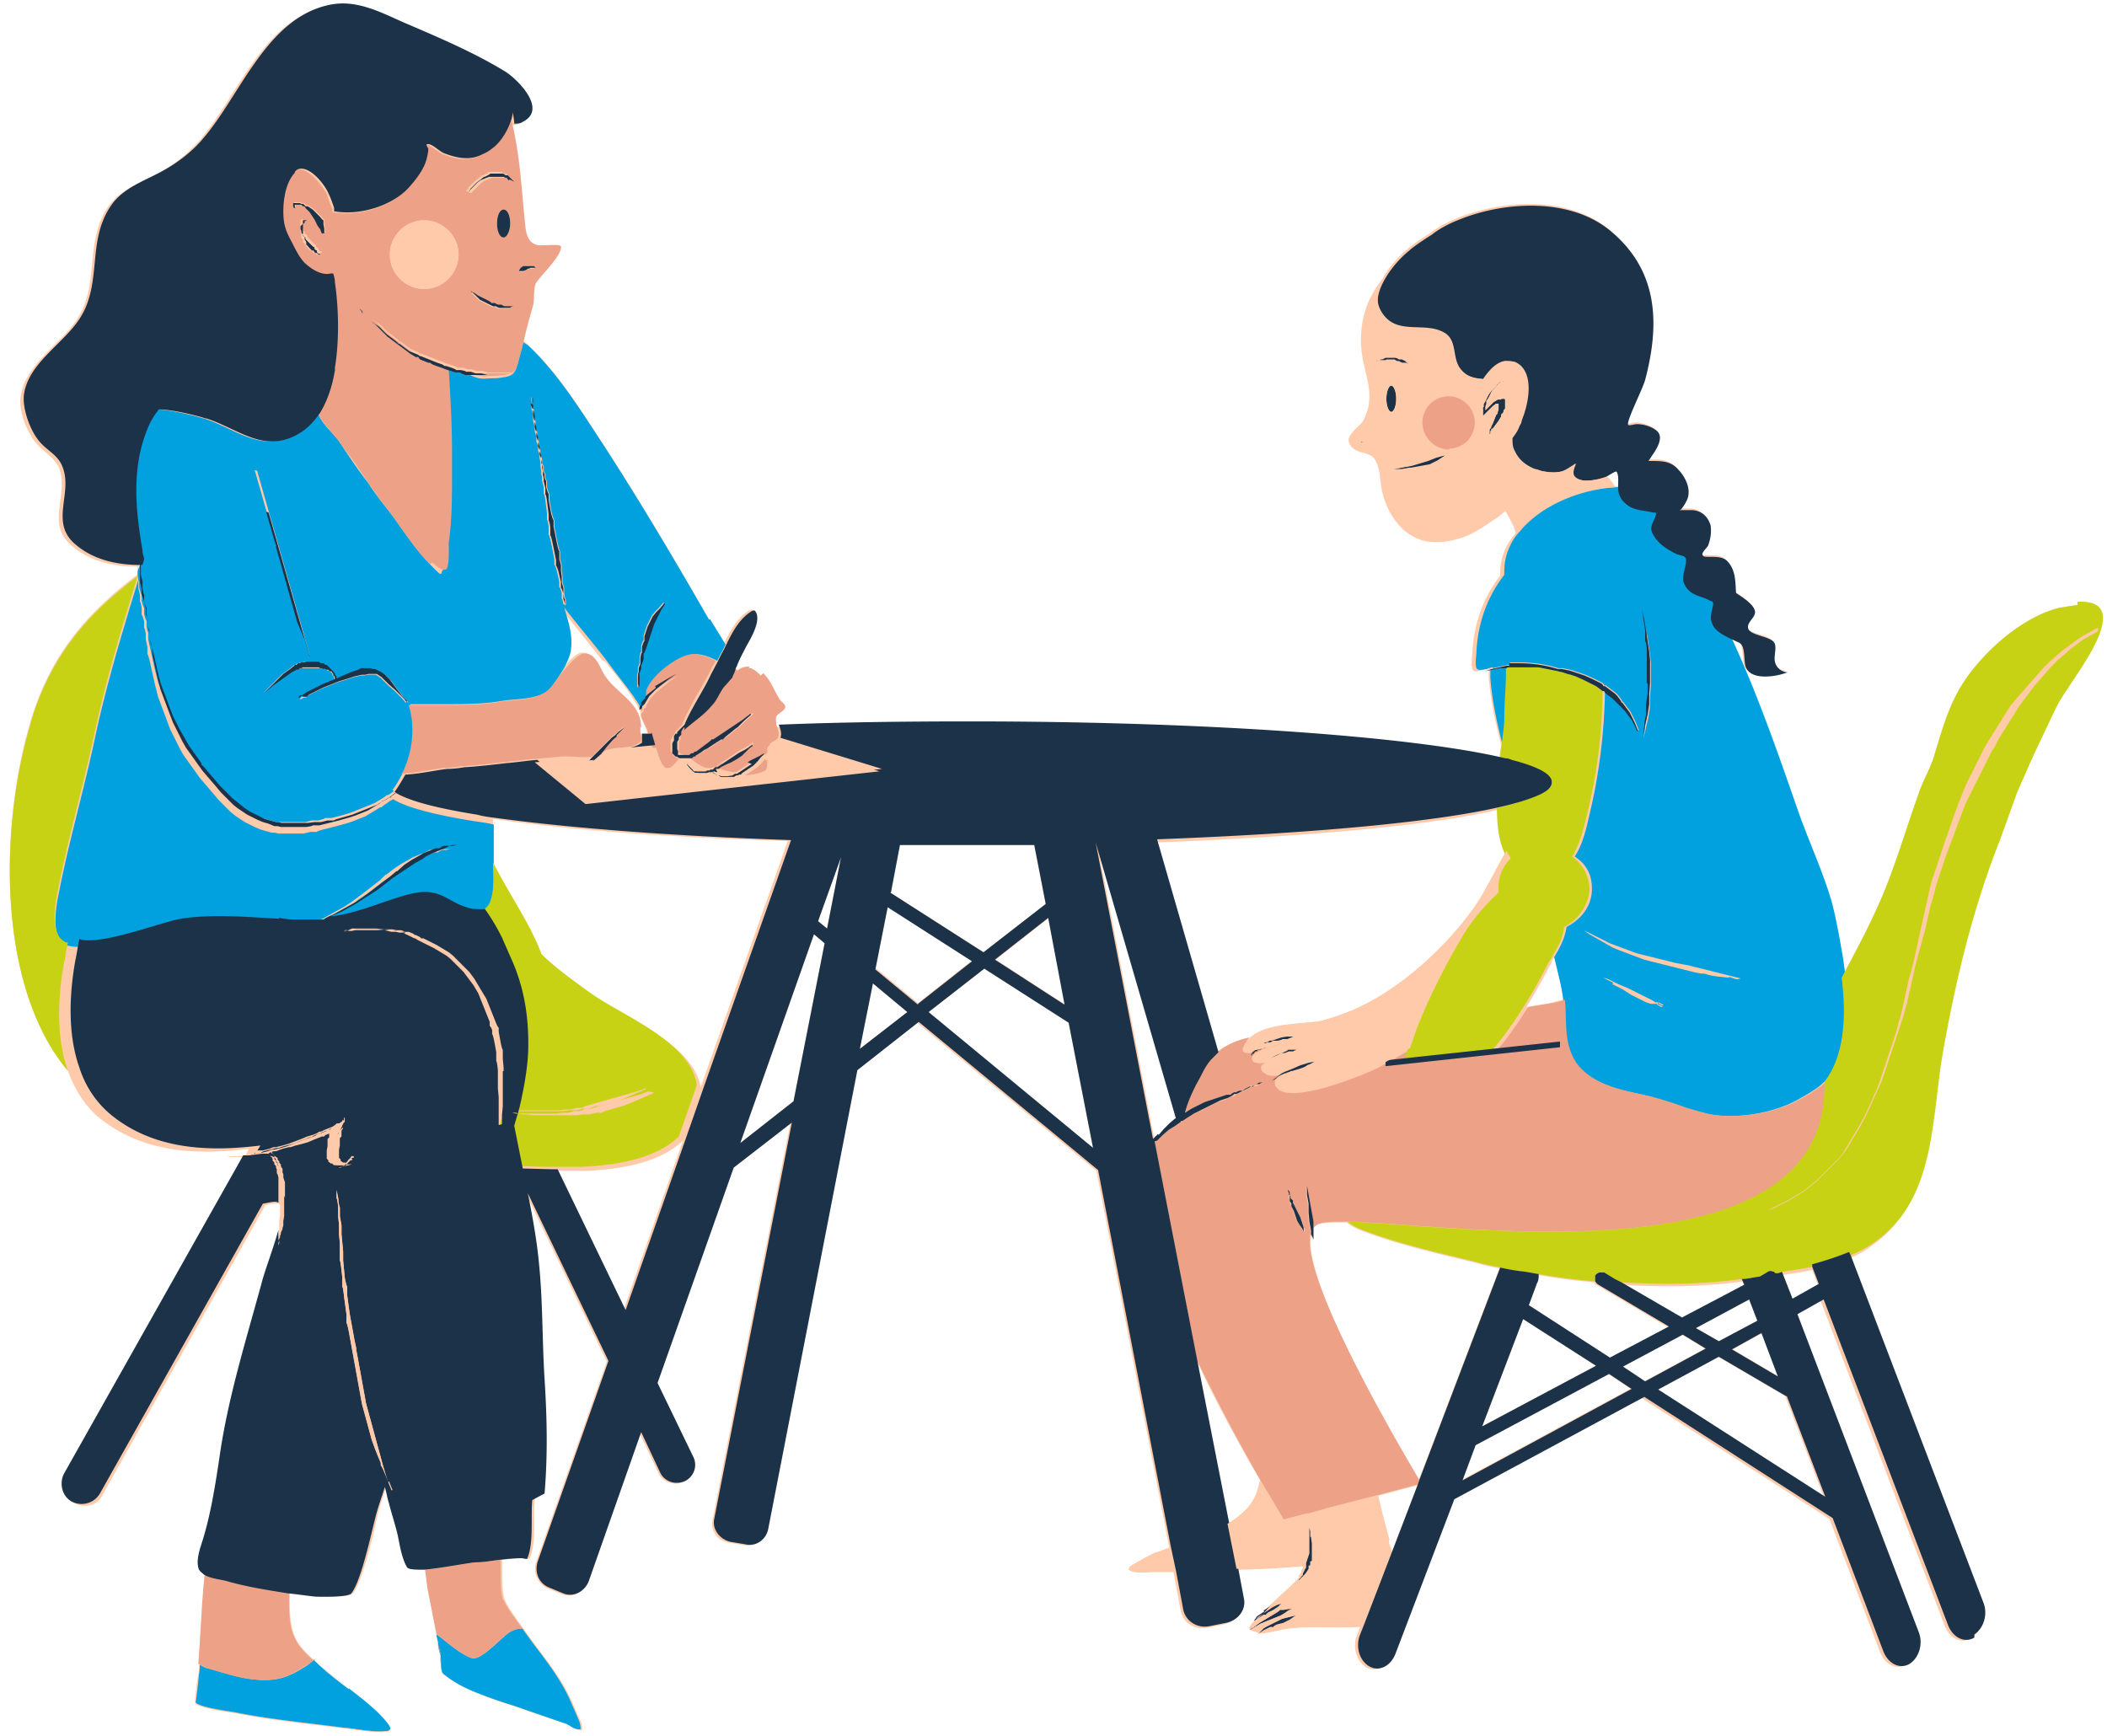 <svg xmlns="http://www.w3.org/2000/svg" viewBox="0 0 257.3 212" xmlns:v="https://vecta.io/nano"><defs><clipPath id="A"><path d="M0 0h257.3v212H0z" fill="none"/></clipPath><clipPath id="B"><path d="M6.7 40.8h218.7V212H6.7z" fill="none"/></clipPath><clipPath id="C"><path d="M22.7 12.8H224V212H22.7z" fill="none"/></clipPath><clipPath id="D"><path d="M2.7 0h240v204.8H2.7z" fill="none"/></clipPath></defs><g clip-path="url(#A)"><path d="M253.7 73.9c-.4 0-1.8.3-2.1.3-4.6 1.1-9.3 5.3-11.8 9.1-1.9 2.9-2.7 6.1-3.7 9.3-.4 1.2-1 2.3-1.5 3.5-1.3 3.5-2.4 7.2-3.7 10.7-1.6 4.4-3.8 8.5-6 12.6 0-.8-.2-1.5-.3-2.3-.4-2.3-.8-4.7-1.4-7-1-3.8-2.8-7.4-4.1-11.1-2.5-7.2-5-14.4-8.2-21.3.4.2.9.4 1.3.6.8.4.5 2.3.8 3 .7 1.7 3.9 1.1 5.1.6-.7 0-1.3-.5-1.5-1.1-.3-.8.3-2-.2-2.6-.6-.7-2.8-.8-3.1-1.6s1-1.4.8-2.2c-.2-1-2.3-2.1-2.3-2.2-.1-1.3 0-2.8-1.1-3.9-.8-.8-2.6-.3-2.9-.6-.4-.3.4-.9.6-1.3.3-.8.4-1.6.3-2.4-.3-1.1-1.1-1.8-2.2-1.9h-1.7s.2 0 .3-.1c.4-.5.9-1.3.9-1.9.1-1.1-.6-2.3-1.3-3-.8-.9-1.8-1-3-1h-.6s.3-.4.4-.6c.5-.7 1.6-2.3.6-3.1-.6-.5-1.6-.8-2.4-.8-.4 0-1.1.3-1.1 0 0-.8 1.8-4.3 2.1-5.4 1.8-6.8 1.6-13.2-4-18-4.9-4.3-13.1-3.9-18.9-1.5-1 .4-2.2 1-3.2 1.8-.2.1-2.2 1.4-2.7 1.9-1 .8-2.3 2.2-3.1 3.7-2.1 2.6-2.9 5.6-2.5 9 .2 1.9 1.1 3.9.9 5.8 0 .8-.4 1.9-.8 2.6s-1.9 1.6-1.7 2.4c.5 1.8 2.7 1 3.3 2.4.6 1.2.5 2.5.8 3.8.8 3.3 3.2 6.3 6.8 6.1.9 0 1.9-.2 2.8-.5 1.4-.4 2.8-1.4 4-2.2a7.55 7.55 0 0 0 1.4-1.1c.4.6.7 1.2 1 1.8.1.2.2.6.3.9-.5.6-1 1.3-1.3 2a7.06 7.06 0 0 0-.6 2.8h-.1.1v.4c-2.1 2.7-3.2 5.9-3.4 9.3 0 .6-.2 1.4 0 2.1.1.5 1 .2 1.3.1.2 0 .5-.1.7-.2v.1h0l-.9.3-.9.3.9-.3.9-.2h0v.9c.2 2.7.8 5.5 1.5 8.2 0 .6-.2 1.2-.2 1.8v.2c-10.8-2.6-36-4.5-65.3-4.5s-16.1.1-23.4.4c0-.3-.1-.7 0-1 .2-.4 1.1-.7 1.1-1.2 0-.3-.6-.7-.7-.9-.7-1.1-1-2.2-2-3.2-.3-.3-.6-.6-1-.8s-.5 0-.4-.2c.2-.2-1 0-1.1.2 0 0-.2.1-.3.2 0-.2-.2-.4-.3-.7.3-.8.7-1.5 1.1-2.3.5-.9 2-3.3 1.1-4.4-.1-.1-.4 0-.5.1-1.4.9-2.2 2.4-2.9 3.8 0 0 0 .1-.1.2-.7-1.2-1.4-2.3-1.9-3.1-4.2-7.3-8.4-14.5-13-21.5-2.7-4.1-5.4-8.5-9-11.9a3.04 3.04 0 0 0-.7-.5c.4-1.4.8-2.8 1.1-4.2.2-.6 0-2.3.4-2.8.6-.9 3.2-3.4 3-4.4 0-.4-2.5 0-3-.2-1.2-.3-1.3-1.6-1.4-2.8-.4-3.9-.5-8-1.5-11.8v-.1c.3 0 .6 0 1-.2 3.1-1.5-.5-5.1-2-6.1-3.9-2.5-8.4-4.3-12.6-6.1C46 1.6 43 .1 39.8.8 32.2 2.4 29 11.7 24.5 17c-1.4 1.6-3.1 3-4.9 4-2.3 1.3-5 2.1-6.5 4.4-2.8 4.3-.9 9.3-3.7 13.6-2 3.1-6.5 5.6-6.9 9.6-.2 1.7.8 4.2 1.9 5.5 1 1.2 2.4 1.8 2.9 3.3 1 3.1-1.6 6.5 1.3 9.1 2.2 2 5.1 2.7 8.2 2.7v.2.4.4c-.1 0-.2.2-.3.2-6.3 4.8-10.5 10-12.8 17.8-3.7 12.4-4.2 32.1 4.6 42.6.8 2.2 2 4.2 3.8 5.7 5.3 4.3 11.9 4.6 18.3 3.8l-.4.8h0l-.8.1h-.8l-.8.1h.8.8.8L8.1 180.2c-.7 1.2-.3 2.8 1 3.4s2.8.3 3.4-1l19.9-35.4c.7-.2 1.6-.4 1.9 0v.5.6.6l-.1.6v.6.2c-.6 2.2-1.6 4.9-2 6.3-1.9 7-4.2 14.3-5.2 21.5-.4 3.2-1 6.4-1.9 9.6-.3 1.1-1.2 2.9-.6 4.1.1.2.3.4.6.6h0c-.4 3.7-.5 7.4-.8 11.2 0 0 0 .5-.1 1-.1 1.3-.4 3.4-.4 3.4.4.6 4 1.1 4.8 1.2 4.4.9 8.9 1.3 13.4 1.9.7 0 3.6.6 5 .4.3 0 .5 0 .6-.2.4-.2-1.2-1.8-1.3-1.9-1.1-1.1-2.4-2.1-3.7-3.1-.8-.6-1.6-1.2-2.3-1.8-.2-.2-.5-.4-.7-.6-.5-.4-.9-.8-1.3-1.2h0c-2.5-2.2-3-3.5-2.9-8.1 1.1.2 2.3.3 3.4.4.6 0 3.9.1 4.3-.4 1.2-1.5 2.5-7.2 2.9-9.1.3-1.3.7-2.6 1.2-3.9.2.7.3 1.3.5 2 .3 1.2.7 2.4 1 3.6.3 1.3.6 3 1.2 4.2.2.3 1 .3 2.1.3l.3 2.3c.3 1.9.7 3.7 1.1 5.6 0 .4.2.8.2 1.2 0 .5.2.9.3 1.4 0 .5 0 1.9.4 2.3 1.2 1 2.7 1.8 4.3 2.4 1.5.6 3 1.1 4.3 1.5l5.2 1.8c.4.1.8.3 1.2.4 0 0 .4.2.7.4a1.9 1.9 0 0 0 .9.3h.2c0-.1 0-.7-.3-1.3l-1-2.3c-1.5-3.3-3.8-5.8-5.8-8.7h0c0-.1-.2-.2-.3-.4-.7-1-1.5-2-2-3.1-.5-1-.3-3.7-.4-5 .9-.1 1.8-.2 2.7-.2.2 0 .6.2.7 0 .8-1.8.4-5.1.6-7.1.4-4.7.3-9.3 0-14-.3-4.8-.2-9.5-.7-14.3-.4-4.1-1.3-8.1-2.1-12.1h.3l11.3 23.5-8.6 24.4c-.5 1.3.2 2.8 1.4 3.3l1.7.7a2.34 2.34 0 0 0 3.1-1.5l6.4-18.2 2.3 4.9c.5 1.1 1.9 1.6 3 1.1 1.2-.5 1.7-1.8 1.1-2.9l-4.4-9.1 9.3-26.3 7.1-5.5-9.5 48.5c-.2 1.3.6 2.5 2 2.7l1.8.3c1.3.3 2.6-.6 2.8-1.8l10.9-56.1 7.5-5.9 21.9 18.1 8.9 46.1c-.5.2-1.1.4-1.6.6s-3.5 1.8-3.4 1.9c.3.7 2.6.4 3 .4h2.5l.9 4.8c.3 1.4 1.7 2.3 3.2 2l2-.4c1.5-.3 2.5-1.6 2.2-3l-.7-3.7c2.7 0 5.4-.2 8.2-.4v.2l-.2.3v.3c-.1 0-.3.4-.3.4v.2c-1.4 1.5-3.1 2.8-4.4 4.3-.2.3-1.9 1.5-1.6 2l-.3.2-.4.3.4-.3.3-.2c.3.2.7.3 1.1.4l-.3.3.3-.2h0c1.1 0 2.4-.4 3-.5 3.1-.5 6.3-.1 9.4-.3l-.4 1c-.6 1.5 0 3.2 1.1 3.9 1.2.7 2.6 0 3.2-1.5l7.2-18.9 23.2-12.5 23 14.8 6.2 16.3c.6 1.5 2 2.2 3.2 1.5s1.7-2.4 1.1-3.9l-14.8-38.8 3.2-1.8 15.2 39.8c.6 1.5 2 2.2 3.2 1.5s1.7-2.4 1.1-3.9l-16.2-42.4c1.2-.5 2.3-1.1 3.3-1.9 7-5.1 6.6-14.8 7.9-22.5 1.5-8.6 3.5-17.1 6.6-25.2.9-2.3 1.7-4.7 2.6-7.1l1.9-4.3 1.8-3.8c.3-.6 1.1-2.4 1.5-3 .3-.5.6-1 .9-1.4 1.4-2.3 8.2-11 1.2-10.6zm-64.2 43.5c0-.2.2-.3.3-.5.5 1.7.9 3.4 1.1 5.2-.6.1-1.2.3-1.6.4-1 .2-1.9.3-2.9.5 1.1-1.8 2.1-3.6 3.1-5.5zm-3.5 43.7l8.9 5.7-13.9 7.4 5-13.1zm.6-1.6l1-2.7c.1-.4.2-.7.2-1.1a72.01 72.01 0 0 0 6.9.9c0 .2.2.3.4.4l8.6 5.1-7.2 3.8-9.9-6.4zm11.5-2.6c4.7.3 9.7.3 14.7-.4h0l.3.7-7.6 4-7.4-4.3zm15.5 1.8l1 2.6-4.7 2.5-2.8-1.6 6.5-3.5zm1.6 4.1l2 5.3-5.6-3.3 3.6-2zm-6.1-89.3v.3a.76.76 0 0 0-.2-.4s.2 0 .3.2zm-11.7-16c.3.4.2 1.2.2 1.9h-.5c-.3-.4-.6-.9-1-1.3.2-.1 1.1-.7 1.2-.6zm-14.5 41.3c0 1.9.3 3.9.9 5.4-1.3 2.2-2.4 4.7-3.9 6.8-3.4 4.7-8.6 9.5-13.9 12-1.5.7-3.2 1.3-4.8 1.7-2.2.4-7 .2-8.8 2.3-1.5.4-2.9 1-4.1 1.9l-7.5-26c18.8-.7 34.1-2.1 42.1-4zm-52.8 23.9l-8.5-5.5 6.5-5.1 2 10.6zm-20.2-19.5h8.1 8.3l1.4 7.2-7.6 5.9-11.4-7.3 1.1-5.8zm-93-34h.3l-.3.8v-.3-.4-.2zm57 11.6c1.3 1.6 2.6 3.2 3.7 5 .2.3.4.7.6 1.1v.6.3-.3-.1c.2.7.6 1.3.8 1.9 0 .1 0 .2.1.3H78v-.8c0-3-2.7-4-4.3-6.2-.7-.9-1.1-2.9-2.6-2.9-1.1 0-3.1 2.8-4.1 4.1h0c.8-1.4 1.9-2.8 2.2-4.3.3-1.8-.2-3.5-.8-5.3l5.2 6.5zm2.1 79.4L67.7 143h3.9c4-.2 8.9-.9 11.8-3.7L76 160.4zm9.6-27.3c-.9-5.6-9.8-8.7-13.5-11.6-2-1.5-4.2-3-6-4.8-1.3-3.6-3.9-7.2-5.9-11.2v-.8-4.5c8.8 1.3 21.3 2.3 36 2.7l-10.6 30zm11.3 1.6l-6.5 5.1 9-25.5 1.3 1.1-3.8 19.3zm4.1-21.1l-1.1-.9 2.8-7.8-1.7 8.7zm4 14.7l1.6-8 4.2 3.5-5.8 4.5zm1.9-9.8l1.5-7.6 10.3 6.6-6.6 5.2-5.2-4.3zm6.5 5.3l6.8-5.3 10.3 6.6 3 15.4-20.1-16.6zm20.5-20.6h0l9.8 33.6h-.1l-.7.7-.7.7-.6.7-.6.6-7-36.2zm18.5 81.1c-.7.8-1.5 1.4-2.4 1.9l-3.9-19.9c2.7 5.8 5.7 11.1 7.8 14.7-.2 1.2-.6 2.3-1.5 3.3zm17.6 5.4c-.2-.6-.4-1-.4-1.3-.5-1.8-1-3.6-1.4-5.5l4.9-1.3-3.1 8.1zm3.3-8.7c-2.1-3.4-14.3-24.1-13.2-29.9l.2.6v-1.1-.3c.2-.3.4-.5.8-.6.6-.2 1.8-.2 3.4-.2.6.6 2 1.1 2.3 1.2 4.3 1.6 8.8 2.6 13.3 3.7 1 .3 2 .5 3 .7l-9.9 26zm5.2 0l1.6-4.3 16.3-8.7 2.7 1.8-20.7 11.2zm19.6-13.9l7.3-3.9 2.8 1.7-7.4 4-2.7-1.8zm24.7 15.9l-20.4-13.1 7.4-4 8.2 4.8 4.7 12.3zm-3.9-23.8l-1.3-3.3c.2 0 .5 0 .7-.1 1-.1 2-.3 3-.5l.8 2.1-3.2 1.8z" fill="#ffcaa9"/></g><g clip-path="url(#B)"><path d="M56.4 111.6c-3.3-.7-3.8-2.8-7.7-1.8l-3.2 1c-2 .7-4.1 1.4-6.2 1.7h-.4.2l.5-.3.9-.4.9-.5.9-.5.9-.5h0l.8-.6.9-.6.9-.7.9-.7.9-.6.9-.6h0l.9-.6.9-.5.4-.3.4-.2.4-.2.5-.2.5-.2.5-.2h.5c0-.1.5-.3.5-.3h.5l.5-.1h.6.6-.6-.6-.6-.5-.5l-.5.1h-.5c0 .1-.5.3-.5.3l-.5.2-.5.2-.5.2-.5.3-.9.5-.9.6-.9.7h-.1l-.7.7-.9.7-.9.7-.8.6-.8.6-.3.2-.6.4-.9.5-.9.5-.9.5-.5.2-.6.3H38c-1.2.2-2.4.2-3.5.2h-1.7 0c0-.1-.2-.4-.2-.4l.2.3h0c-4 0-8-.5-12 .2-2.8.4-9.8 3.3-12.4 2.5h-.2c-2.3-.9-1.2-5.5-.9-7 1.2-6 2.9-11.9 4.2-17.9 1.4-6.7 3.4-13.3 5.4-19.8h0v.3.8l.2.8v.8c.1 0 .2.8.2.8v.8c.1 0 .3.8.3.8v.8c.1 0 .2.7.2.7v.7l.2.9v.9c.1 0 .3.9.3.9l.2.9.2.9.2.9.2.8.2.8.3.8.3.8.3.8.3.8.3.8.4.8.4.8.4.8.4.7.5.7.5.7.5.7.5.7.6.7.6.7.6.7.5.6.5.5.5.5.5.5.5.4.6.4.6.4.6.3.6.3.7.3.7.2.7.2h.4l.4.1h.4.4 0 .3.4.8.8l.8-.2h.8c0-.1.8-.3.8-.3l.8-.2.8-.2.7-.2.7-.2.6-.2.5-.2.5-.2.5-.2.5-.3.5-.3.5-.3.3-.2h.2c0-.1.5-.4.5-.4l.4-.3.5-.3h0c1.6 1 5 1.9 10 2.7.7.1 1.5.2 2.3.4v4.5.8c0 1.6.2 3.2-.3 4.7-.3.9-1.1 1.4-2 1.5h-1.5zm126.5-30l-.9.2v1c.2 2.7.8 5.5 1.5 8.2.1-1 .3-2.1.3-3.1 0-1.8.2-3.7.2-5.5v-.9h-.3l-.9.1zm40.2 50.1c0 .1-.2.3-.3.4-.8.8-2 1.5-2.9 2-3 1.8-7.6 2.6-11.1 2-1-.2-2-.5-3-.8l-4.4-1.4c-1.1-.3-2.3-.5-3.5-.8-2.2-.6-4.3-1.5-5.6-3.3-.4-.6-.7-1.3-.9-2-.5-1.8-.3-3.9-.5-5.7-.2-1.7-.7-3.4-1.1-5.2.7-1.2 1.3-2.3 1.5-3.7 1.8-.9 3.1-2.6 3.1-4.6s-.8-3.1-2.1-4c1-1.5 1.4-3.4 1.8-5.1 1.2-5 1.8-10 1.9-15.1l.2.2.4.3.4.3.3.3.3.3.3.3.3.3.3.3.3.4.3.4.3.4.2.4.2.4.2.5h.1v-.1l-.2-.5-.2-.5-.2-.4-.2-.4-.2-.4-.3-.4-.3-.4-.3-.4h-.1c0-.1-.2-.4-.2-.4l-.3-.4-.3-.3-.4-.3-.4-.3-.4-.3h-.2c0-.1-.2-.3-.2-.3l-.4-.2-.4-.2-.4-.2-.9-.4-.9-.3-.9-.3-1-.2h-.5c-1.6-.5-3.2-.7-4.7-.7h-.5-.7v.3h-.3l-.9.2-.9.2v-.1c-.2 0-.5.1-.7.2-.2 0-1.1.3-1.3-.1-.2-.6 0-1.4 0-2.1.2-3.4 1.3-6.6 3.4-9.3v-.4h-.1.1c0-1.1.2-2 .6-2.9.3-.7.7-1.4 1.3-2 2.6-3.2 7.5-5.2 11.9-5.4h.5c0 .7.2 1.4.9 2 1 .9 2.2.8 3.4 1.1h.3c.2.5-.8 1.5-.5 2.3.5 1.3 1.7 2.1 2.9 2.7.3.2 1 .2 1.2.5.4.5-.5 2.1-.2 3 .6 1.7 2.1 1.6 3.3 2.3a.76.76 0 0 0 .2.4c-.1.5-.4 1.5-.2 2 .3 1.1 1.2 1.5 2.1 2 3.2 6.9 5.7 14.1 8.2 21.3 1.3 3.7 3 7.3 4.1 11.1.6 2.3 1 4.7 1.4 7l.3 2.3c.5 4.1.5 8.9-1.8 12.3zm-26.2-11.5l.6.3.6.3 1.1.7.6.3.6.3.6.3.6.2h.7c0 .1.6.4.6.4h.1v-.1l-.6-.3-.6-.4-.6-.3-.6-.3-.6-.3-.6-.3-.6-.3-1.2-.5-.6-.3-.6-.3-.6-.2.6.3.6.3zm3.8-45.6l.2 1.3.2 1.3v1.3c.1 0 .2.9.2.9v.4 1.3 1.3 1.3V85l-.2 1.3v1.3l-.2 1v.3l-.2 1.3.3-1.3h0c0-.1.3-1.3.3-1.3l.2-1.3V85l.1-1.3v-1.3-1.3-.2l-.1-1-.2-1.3-.2-1.3-.2-1.3-.3-1.3zm-6.8 39.1l.7.5.7.4.7.4.7.4.7.4.7.3.8.3.8.3.8.3.8.3.8.2.8.2.8.2.8.2.8.2.8.2.8.2.8.2h.8c0 .1.8.3.8.3l1.7.2h.8c0 .1.8.3.8.3l-.8-.2-.8-.2-.8-.2-.8-.2-.8-.2-.8-.2-.8-.2-.8-.2-1.6-.3-.8-.2-.8-.2-.8-.2-.8-.2-.8-.2-.8-.2-.8-.3-.8-.3-.8-.3-.8-.3-.8-.4-.8-.4-.8-.4-.8-.4zM89.6 81.8c.1 0 .2 0 .3.2 0-.2-.2-.4-.3-.7 0 .2-.2.4-.2.5zm-2.9-6.2l1.9 3.1c-.3.7-.7 1.3-1 2-1.2-.6-2.5-1.1-3.8-.6-1.6.6-4.2 2.6-4.7 4.3v.7.2c-.1 0-.5.5-.5.5v.3c-.1 0-.2.3-.2.3v.3.1c-.2-.4-.4-.8-.6-1.1-1.1-1.7-2.5-3.3-3.7-5-1.7-2.2-3.5-4.3-5.2-6.5.5 1.7 1.1 3.4.8 5.3-.3 1.5-1.3 2.9-2.2 4.2h0c-.2.3-.3.4-.4.5-1.5 1.3-4 1.1-5.8 1.4-2.3.4-4.7.4-7 .4h-4.2c.8 2.5.5 5.4-.5 7.7-.1.3-.2.5-.4.7-.4.7-.8 1.5-1.3 2.1 0 0 .1 0 .2.1l-.4.3-.3.2h-.2c0 .1-.5.4-.5.4l-.5.3-.5.3-.5.2-.5.2-.5.2-.5.2-.5.2-.5.2-.7.2-.7.2-.8.2h-.8c0 .1-.8.3-.8.3h-.8l-.8.2h-.8-.8-.4-.4-.4-.4-.4l-.3-.1-.7-.2-.7-.2-.6-.3-.6-.3-.6-.3-.6-.4-.5-.4-.5-.4-.5-.4-.5-.5-.5-.5-.5-.5-.6-.7-.6-.7-.6-.7-.4-.5v-.2c-.1 0-.6-.7-.6-.7l-.5-.7-.5-.7-.4-.7-.4-.7-.4-.7-.4-.8-.4-.8-.3-.8-.3-.8-.3-.8-.3-.8-.3-.8-.2-.8-.2-.8-.2-.9-.2-.9-.2-.9-.2-.9v-.9c-.1 0-.2-.7-.2-.7v-.7c-.1 0-.3-.8-.3-.8v-.8c-.1 0-.3-.8-.3-.8v-.8c-.1 0-.3-.8-.3-.8V71c-.1 0-.2-.8-.2-.8v-.3h0c0-.3.2-.6.3-.9s.2-.6.2-.8c0-.3-.1-.7-.2-1-.9-5.2-1.4-10.5.9-15.5.3-.7.7-1.2 1.1-1.7 1.6 0 4.8.8 5.7 1.1h.1c4 1.3 7.1 4.4 11.4 1.8 1-.6 1.8-1.5 2.5-2.5.5 1.4 1.8 2.4 2.6 3.5.1.2.3.4.4.6 1 1.5 2 3 3.1 4.4a42.49 42.49 0 0 0 2.5 3.4c1.7 2.2 3.1 4.5 5 6.5s1.3 1.2 1.7.8c.4-.3.2-2.8.3-3.2.3-2.8.4-5.6.4-8.4v-2.7c0-3.4-.3-6.8-.4-10.2h0l.6.2.6.2h.6c0 .1.6.3.6.3h.6c.4.2.7.3 1.1.4.6.1 1.1 0 1.6 0 .8 0 1.3-.1 1.8-.2 1.2-.3 1.1-1 1.7-3l.3-1.2c.3.2.5.3.7.5 3.6 3.4 6.3 7.8 9 11.9 4.6 7.1 8.8 14.2 13 21.5zM31.1 57.4l.2.7.4 1.4.2.7.4 1.4.2.7.4 1.4h0l.2.7.2.7.2.7.2.6v.2l.2.7.2.7 1.4 5 .2.7.2.7.2.7.2.7.3.7.3.7.3.7.2.7.2.7.2.7v-.1l-.2-.7-.2-.7-.2-.7-.2-.7-.2-.7-.2-.7-.2-.7-.2-.7-.2-.7-.2-.7-.2-.7-.4-1.4-.2-.7-.2-.7-.2-.7-.4-1.4-.2-.7h0l-.2-.7-.2-.7-.2-.7-.2-.7h0l-.2-.7-.2-.7-.2-.7-.2-.7-.2-.7-.2-.7-.2-.7-.2-.7-.2-.7zm5.6 24.2h.2.2.2.5.5.5.2.2.2l.2.1h.2l.2.2h.2c0 .1.2.2.2.2l.2.2v.2c.1 0 .2.2.2.2v.2h.2v-.1-.2l-.2-.2v-.2c-.1 0-.2-.2-.2-.2l-.2-.2-.2-.2-.2-.2-.2-.2h-.2c0-.1-.2-.2-.2-.2h-.3l-.3-.2h-.5-.5-.5l-.3.1h-.3l-.2.1h-.2l-.2.2h-.2c0 .1-.7.6-.7.6l-.7.5-.6.6-.6.6-.6.6-.6.6.6-.5.6-.5.7-.5.7-.5.7-.5.7-.4h.2l.2-.2h.2zm13.2 4.2l-.3-.3-.3-.3-.3-.4-.3-.4-.3-.4-.3-.4-.3-.4-.3-.3-.3-.3-.4-.3-.4-.2-.4-.2h-.3l-.3-.1h-.3-.4-.4l-.4.2-.9.3-.9.4-.9.4-.5.2-.5.2-.5.2-.4.2-.4.2-.4.2-.4.2-.4.2-.3.2-.3.2h-.3c0 .1-.2.3-.2.3h.2c0-.1.3-.2.3-.2h.3c0-.1.3-.3.3-.3l.4-.2.4-.2.4-.2.4-.2.5-.2.5-.2.5-.2.5-.2 1-.3.9-.3.9-.2h.4l.4-.1h.3.3.2.2l.3.2.3.2.3.3.3.3.3.3.7.6.3.3.3.3.3.3.3.3h0l.2.3h.1v-.1zm19.2-11.9v-.7c-.1 0-.2-.7-.2-.7v-.7l-.2-.7v-.7l-.1-.7V69l-.2-.7v-1c-.1 0-.3-1-.3-1l-.2-1-.2-1v-.8c-.1 0-.3-.8-.3-.8l-.3-1.6v-.8c-.1 0-.3-.8-.3-.8v-.8c-.1 0-.2-.4-.2-.4v-.4l-.2-.4V57l-.2-.5V56l-.2-.5V55l-.2-.5v-.6l-.2-.6v-.6c-.1 0-.2-.6-.2-.6v-.7c-.1 0-.2-.7-.2-.7V50c-.1 0-.3-.7-.3-.7v-.8c-.1 0 0 .8 0 .8v.7c.1 0 .2.7.2.7v.7l.2.7v.6l.2.6v.6l.2.6v.5l.2.5v.5l.1.5v.5l.1.5v.4l.1.4v.4l.2.8v.8c.1 0 .2.8.2.8l.2 1.6v.8c.1 0 .2.8.2.8v1c.1 0 .3 1 .3 1l.2 1 .2 1v.7c.1 0 .3.7.3.7l.3 1.3v.7c.1 0 .3.7.3.7v.7c.1 0 .2.7.2.7zm12-.3H81l-.5.6-.5.5-.4.5-.3.6-.3.6-.2.6-.2.6v.6c-.1 0-.3.7-.3.7v.7c-.1 0-.2.7-.2.7v.7l-.2.5v.5l-.1.5v.3.3.3.2.2l.1.2v-.2-.2-.2-.2-.2-.2-.5l.2-.5v-.5c.1 0 .3-.7.3-.7v-.7c.1 0 .3-.6.3-.6l.2-.6.2-.6.2-.6.2-.6.2-.6.3-.6.3-.6.3-.6.4-.6v-.1zm-2.6 13.7v-.1h0zm-8.9 120.3c-1.5-3.3-3.8-5.8-5.8-8.7h0-.2c-.5 0-.9.2-1.3.4-1.1.7-3.6 3.6-4.7 3.2-1.6-.6-2.9-1.9-4.3-2.9 0 .4.2.8.2 1.2 0 .5.2 1 .3 1.4 0 .5 0 1.9.3 2.2 1.2 1 2.7 1.8 4.3 2.4 1.5.6 3 1.1 4.3 1.5l5.2 1.8c.4.1.8.3 1.2.4 0 0 .4.2.7.4a1.9 1.9 0 0 0 .9.3h.2c0-.1 0-.7-.3-1.3l-1-2.3zm-27-1.3c-.8-.6-1.6-1.2-2.3-1.8-.3-.2-.5-.4-.7-.6-.5-.4-.9-.8-1.3-1.2h0c-.3.3-.5.5-.8.7-2.3 1.5-3.8 2-6.5 1.7-2-.2-3.9-.9-5.8-1.4-.1 0-.5-.2-.8-.4v.2s0 .5-.1 1c-.1 1.3-.4 3.4-.4 3.4.4.6 4 1.1 4.7 1.2 4.4.9 8.9 1.3 13.4 1.9.7 0 3.6.6 5 .4.3 0 .5 0 .6-.2.4-.2-1.2-1.8-1.3-1.9-1.1-1.1-2.4-2.1-3.7-3.1z" fill="#00a1de"/></g><g clip-path="url(#C)"><path d="M54.2 204.5c1.2 1 2.7 1.8 4.3 2.4-1.6-.6-3.1-1.4-4.3-2.4-.4-.3-.3-1.8-.4-2.3 0-.5-.2-1-.3-1.4 0 .5.2 1 .3 1.4 0 .5 0 1.9.3 2.2zm13.7 5.8c.4.1.8.3 1.2.4 0 0 .4.2.7.4-.3-.2-.6-.3-.7-.4-.4-.1-.8-.3-1.2-.4zm3.1.9h-.2.2c0-.1 0-.7-.3-1.3.3.6.4 1.2.3 1.3zm-9.5-15.7c-.5-1-.3-3.7-.4-5-.9.1-1.9.3-2.8.3-.7 0-4.1.7-6.4.9l.3 2.3 1.1 5.6c1.4 1 2.7 2.3 4.3 2.9 1.1.4 3.5-2.5 4.7-3.2.4-.2.8-.4 1.3-.4h.2c0-.1-.2-.2-.3-.4-.7-1-1.5-2-2-3.1zM41.9 211c-4.5-.6-9-1-13.4-1.9-.8-.2-4.3-.6-4.7-1.2 0 0 .2-2.1.4-3.4-.1 1.3-.4 3.4-.4 3.4.4.6 4 1.1 4.8 1.2 4.4.9 8.9 1.3 13.4 1.9.7 0 3.6.6 5 .4-1.4.2-4.3-.3-5-.4zm-1.6-6.6c-.2-.2-.5-.4-.7-.6.2.2.4.4.7.6.8.6 1.5 1.2 2.3 1.8-.8-.6-1.6-1.2-2.3-1.8zm-15.2-.7c1.9.5 3.8 1.2 5.8 1.4 2.7.3 4.2-.2 6.5-1.7s.5-.4.8-.7c-2.5-2.2-3-3.5-2.9-8.2-2.5-.4-5.1-.8-7.5-1.5-.7-.2-2-.3-2.8-.8h0c-.4 3.7-.5 7.4-.8 11.2v-.2c.3.1.7.3.8.4zm139.5-54.5c-1.6 0-2.8 0-3.4.2-.3.1-.6.3-.8.6v-.8l-.3-1.1-.2-1.1-.2-1.1-.2-1.1v1.1l.2 1.1v1.1l.1 1.1.2 1.1v.5c-1 5.8 11.3 26.5 13.3 29.9l-.2.6-4.9 1.3-6.2 1.6-1 .3-1.1.3v-.2.2l-3.1.8-2.8-4.7c-2.1-3.6-5-9-7.8-14.7l-5.2-26.7.7-.7.7-.6.8-.5.7-.5h0l.2-.1.6-.4.8-.5.8-.4.8-.4.8-.4.4-.2.4-.2.9-.3.4-.2.4-.2h.3c0-.1.4-.3.4-.3l.4-.2.4-.2.4-.2.4-.2.4-.2h.4c0-.1.4-.2.4-.2h.2.2.2.2.2.2-.2-.2-.2-.2-.2-.2-.4l-.4.2h-.4c0 .1-.4.3-.4.3l-.4.2-.4.2h-.4c0 .1-.4.3-.4.3h-.3c0 .1-.4.2-.4.2h-.5c0 .1-.9.4-.9.4l-.9.3-.9.3-.8.4-.8.4-.8.4h0c.3-1.2.8-2.3 1.4-3.5.6-1.1 1-2.1 1.8-3l.9-.9c1.2-1 2.6-1.6 4.1-1.9-.3.3-.5.6-.6 1-.2.5.3.7 1 .6h0v.3-.2c.1 0 .2-.1.2-.1 1.2-.1 3-.8 3.3-.8.2 0 .6-.2.6-.2s-.5.2-.7.3c-.5.2-3.3.7-3.2 1.7 0 .5.6.6 1.3.5l-.3.3.3-.2h.1.3c-.3.2-.6.4-.6.6-.1.9 1 1 2.1.8l-.4.2-.4.3.4-.2.4-.2.5-.2h0c.7-.2 1.3-.3 1.5-.4.1 0 .3-.1.5-.2h.3l.4-.3h0c-.5.6-4.1.9-3.9 2.1 0 .1 0 .2.2.4 1.5 2.2 10.4-1.4 12.4-2.4.4-.2.7-.4 1.1-.6l2.8-1.6c0 .2-.1.4-.2.6 0 .2-.1.4-.2.7v.2l10.8-1.2c1.5-1.7 2.8-3.6 4-5.5 1-.2 1.9-.3 2.9-.5.4 0 1-.2 1.6-.4.2 1.8 0 3.9.5 5.7.2.7.5 1.4.9 2 1.3 1.8 3.4 2.7 5.6 3.3 1.2.3 2.4.6 3.5.8 1.5.4 3 .9 4.4 1.4 1 .3 2 .6 3 .8 3.4.6 8.1-.2 11.1-2 .9-.5 2.1-1.2 2.9-2 .7 24.5-44.5 17.5-58.2 17.1zm-5.3 1.3v-.4l-.2-.6-.2-.6-.3-.6-.3-.6-.3-.6v-.3c-.1 0-.3-.3-.3-.3v-.2c-.1 0-.2-.2-.2-.2v-.2l-.1-.2h0v-.2h0 0 0 0 0 0 0 0v.4.2.2l.1.3v.3l.2.3.2.6.2.6.2.6.3.5.3.4.2.4v-.1zm-81-61.6c0-3-2.7-4-4.3-6.2-.7-.9-1.1-2.9-2.6-2.9-1.1 0-3.1 2.8-4.1 4.1l-.4.4c-1.5 1.3-4 1.1-5.8 1.4-2.3.4-4.7.4-7 .4h-4.2c.8 2.5.5 5.4-.5 7.7-.1.3-.2.5-.4.7 1.9-.1 4-.6 5.2-.7.7 0 1.4-.1 2-.2 1.7-.1 3.4-.3 5.1-.5 1.3-.1 2.6-.3 3.8-.4l3.4-.3c1.3-.1 2.6.2 3.8 0l.2-.2.7-.7h0l.8-.8.4-.4.4-.4.4-.3h0l.4-.4.4-.3.4-.3-.4.4-.4.4-.2.2v.2c-.1 0-.5.4-.5.4l-.7.8-.3.4-.4.5c.8-.6 2.1-.5 3.2-.7.6 0 1.1-.3 1.5-.6.2-.2.1-.7 0-1.1v-.8zm-25.8-20c-1.9-1.9-3.4-4.3-5-6.5-.9-1.1-1.7-2.3-2.5-3.4-1-1.5-2-3-3.1-4.4-.1-.2-.3-.4-.4-.6-.8-1.1-2.1-2.2-2.6-3.5.9-1.5 1.5-3.3 1.8-5.2V45c.6-3.7.4-7.7 0-10.4 0-.4-.1-.8-.2-1.1h-.3c-.9.2-2-.1-3.2-1.3-.7-.6-1.2-1.6-1.5-2.4-.7-1.5-1-2.2-1.1-3.9 0-1.5.3-3.5 1.4-4.7v-.1c.2-.3.5-.4.8-.4 1.3 0 2.9 2.2 3.3 3 .2.6.4 1.2.7 1.8v.4.2-.2c3.3.6 7.4-.7 9.3-3.1.8-1 1.7-2.1 2-3.3 0-.4.2-.8.2-1.2 0-.2-.2-.6 0-.6.5 0 1.4.9 1.9 1.1 1.7.7 3.3.9 4.8.1.5-.2.9-.5 1.4-.9.8-.7 1.5-1.8 1.9-2.9.1-.4.2-.9.3-1.3 0 .5 0 1 .2 1.4v.1c.9 3.8 1.1 7.9 1.5 11.8.1 1.1.2 2.4 1.4 2.8.5.2 2.9-.2 3 .2.2 1-2.4 3.5-3 4.4-.4.5-.2 2.2-.4 2.8-.4 1.4-.8 2.8-1.1 4.2l-.3 1.2c-.6 2.1-.5 2.7-1.7 3-.4.1-1 .2-1.8.2-.6 0-1 .1-1.6 0-.4 0-.7-.2-1.1-.3h0 .7.7.7.7.7.7.2.5v-.1h-.5-.2-.7-.7-.7l-.7-.2h-.7l-.6-.2H57c0-.1-.6-.2-.6-.2h-.6c0-.1-.6-.3-.6-.3l-.6-.2h-.2l-.3-.2-.6-.2-.5-.2h0l-.5-.2-.5-.2-.5-.2h-.1l-.3-.2-.5-.2-.5-.2h0l-.4-.3-.4-.3-.4-.3h-.1l-.3-.3-.4-.3-.4-.3-.4-.3-.3-.3-.3-.3-.3-.3-.3-.2-.3-.2-.3-.2-.2-.2-.2-.2-.2-.2-.2-.2-.3-.3h-.1c0-.1-.1-.3-.1-.3h-.1v-.2h0v-.1h0 0 0v.1h0l.1.2h.1c0 .1.1.3.1.3l.2.2.2.2.2.2.2.2.2.2.2.2.3.2.3.3.3.3.3.3.3.3.3.3.4.3.4.3.4.3.4.3.4.3.4.3h0l.4.3.5.3.5.3h.3c0 .1.2.3.2.3l.5.2.5.2h.2l.3.2.5.2.6.2.5.2c.2 3.4.4 6.8.4 10.2v2.7c0 2.8 0 5.6-.4 8.4 0 .4.1 2.9-.3 3.2-.4.4-1.5-.6-1.7-.8zm8.2-31.8h-.4l-.4-.2h-.4c0-.1-.4-.3-.4-.3l-.4-.2-.4-.2-.6-.4h-.2c0-.1-.2-.3-.2-.3h0v-.2h0v-.2h0v-.2h0v.2h0v.2h0v.2l.2.2.2.2.2.2.3.3.3.3.4.2.4.2.4.2.4.2h.4c0 .1.4.2.4.2h.5.4.4c0-.1.4-.2.4-.2h-.4-.4-.4l-.4-.2h-.4zm.8-8.1c.4 0 .8-.8.8-1.7s-.3-1.7-.8-1.7-.8.8-.8 1.7.3 1.7.8 1.7zm1.8 4.2h.1.4l.3-.1.3-.2h.1l.2-.1h.2.2.2.2-.2l-.2-.2h-.2-.2-.2-.2-.4l-.3.3-.2.3v.1zm-5.8-9.6l.2-.2.2-.2.2-.2.2-.2.2-.2.2-.2.4-.3.5-.2h0l.5-.2h.2.2.2.2.2.2.2.2.2l.2.1h.2c0 .1.2.3.2.3h.1V22l-.2-.2-.2-.2-.2-.2-.2-.2h-.3c0-.1-.3-.2-.3-.2h-.3-.3-.3-.3-.3l-.3.2-.4.2h-.1l-.5.4-.4.3-.2.2-.2.2-.2.2-.2.2v.2c-.1 0-.3.2-.3.2zm-9.9 7.5a4.23 4.23 0 0 0 4.2 4.2 4.23 4.23 0 0 0 4.2-4.2 4.23 4.23 0 0 0-4.2-4.2 4.23 4.23 0 0 0-4.2 4.2zm-8.3-.3v-.1h-.2l-.2-.2v-.2c-.1 0-.3-.2-.3-.2v-.2c-.1 0-.3-.2-.3-.2l-.2-.2-.2-.2-.2-.2-.2-.2v-.2c-.1 0-.3-.2-.3-.2v-.2c-.1 0-.2-.2-.2-.2v-.2l-.1-.2v-.2-.2h0V27h0l.1-.2h.2.2-.2-.2-.2l-.1.2h0v.3.2.2.2.2.3l.1.3v.3l.2.3v.3c.1 0 .3.3.3.3l.2.3.2.2.2.2h.2c0 .1.2.3.2.3h.2l.2.2h.2zm.4-2.4v-.6l-.1-.5v-.5c-.1 0-.4-.4-.4-.4l-.3-.3-.3-.3-.3-.3-.3-.2-.3-.2h-.3c0-.1-.3-.3-.3-.3h-.2l-.2-.1h-.2-.2-.2-.1-.1v.2h0v.2h0c0 .1.1.2.1.2h.2c0 .1-.1 0-.1 0h0v-.2h0v-.2h0 .1.1.2.2.2l.2.2h.2c0 .1.2.3.2.3l.2.2.2.2.2.3.2.3.2.3.2.4.2.4.3.4.2.5zm43.1 64.1h-.3l-.2-.2-.2-.2v-.2c-.1 0-.2-.2-.2-.2v-.2-.2-.3h0v-.3-.3l.2-.3v-.2h.1l.2-.3h0l.1-.3h0l.2-.2.2-.2.2-.2.2-.2c.7-1.9 2.4-4.6 3.2-6.1.3-.6.6-1.2.9-1.7-1.2-.6-2.5-1.1-3.8-.6-1.6.6-4.2 2.6-4.7 4.3v.7l.3-.3.5-.4.5-.4.5-.3.5-.3.5-.3 1.1-.6-1 .7-.5.4-.5.4-.5.4-.4.4-.4.4-.3.5-.3.5v.2c-.1 0-.3.2-.3.2v.3c-.1 0-.3.3-.3.3h0v.2c.2.7.6 1.3.8 1.9 0 .1 0 .2.1.3.2.5.3 1 .4 1.5.2.7.4 1.3.7 1.9.3.5.9 1 1.6.7.3-.2.7-.6 1-1.1h0-.3zm10.1-10c-.3-.3-.6-.6-1-.8s-.5 0-.4-.2c.2-.2-1 0-1.1.2 0 0-.2.1-.3.2-.1 0-.2-.1-.3-.2-.1.3-.3.6-.4 1-.3.3-.6.7-.9 1-.6.8-.9 1.7-1.6 2.4-1 1.1-2.3 2-3.4 3 0-.1 0-.3.1-.4h0l-.2.3-.2.2h0v.2h0v.2h0l-.1.4v.3c-.1 0-.2.3-.2.3v.3.2.2.2.2.2l.2.1h0v.1h.2l.2.1h0 .3.2.1.2.2.2l.2-.2h.2c0-.1.2-.2.2-.2l.4-.3.4-.3.4-.3.7-.5h.2c0-.1.9-.8.9-.8l.9-.6h0l.9-.6.9-.6.9-.7h.1v.1l-.8.7-.8.8-.3.2-.6.5-.9.7h-.2c0 .1-.8.6-.8.6l-.9.6-.4.2-.4.3-.5.3h-.2c0 .1-.2.2-.2.2h-.2l-.3.2h-.3c.5.4 1 .9 1.6 1.1.3.2.6.2 1 .2h0l.3-.1h.3c0-.1.3-.3.3-.3l.3-.2.3-.2.3-.2.6-.4.6-.4.6-.4.6-.3.5-.3.4-.3h.1v.1l-.4.3-.4.4-.5.5-.6.4-.7.4-.7.3-.4.2h-.4c0 .1-.4.3-.4.3h-.3c.8.4 1.6.6 2.4.7h.3l.3-.2.3-.2.3-.2.3-.2.3-.2.3-.2.3-.2.3-.2.6-.3.6-.3.5-.3V91c0-.4.8-.5 1-.9h0c.2-.5 0-1.1-.2-1.6 0-.3-.1-.7 0-1 .2-.4 1.1-.7 1.1-1.2 0-.3-.6-.7-.7-.9-.7-1.1-1-2.2-2-3.2zm.5 10.2l-.4.5-.5.5-.3.2-.3.2-.3.2-.3.2-.3.2h-.3v.2c1 0 2-.1 2.9-.5.5-.2.4-1.1.4-1.9l-.4.4zm83.5-37.9a3.32 3.32 0 0 0 2.6-1.3 3.22 3.22 0 0 0 .7-2c0-.8-.4-1.8-1-2.3-.6-.6-1.4-.9-2.2-.9a3.33 3.33 0 0 0-3.3 3.3 3.33 3.33 0 0 0 3.3 3.3z" fill="#eda288"/></g><path d="M182.3 128.5l-10.8 1.2v-.2c0-.3.2-.5.2-.7s.1-.4.2-.6l1.3-3.6c1.5-3.6 3.4-7.2 5.3-10.4 1.2-1.9 2.6-3.5 4.2-5v-.7c0-1.4.6-2.6 1.5-3.5-.2-.3-.4-.6-.5-.9-.7-1.5-.9-3.4-.9-5.4l2.3-.6c2.4-.8 3.8-1.6 3.8-2.4s-1.7-1.9-4.9-2.7c-.3 0-.5-.1-.8-.2v-.2c0-.6.1-1.2.2-1.8.1-1 .3-2.1.3-3.1 0-1.8.2-3.7.2-5.5v-.9h.6.2.8 1 1l1 .2 1 .2.9.2.9.3.9.3.9.4.8.4.4.2.4.2.4.3.4.3h.2c0 5.2-.7 10.3-1.9 15.2-.4 1.7-.9 3.6-1.8 5.1 1.3 1 2.1 2.4 2.1 4s-1.2 3.7-3.1 4.6c-.1 1.4-.8 2.5-1.5 3.7 0 .2-.2.3-.3.5-1 1.9-2 3.8-3.1 5.5-1.2 1.9-2.5 3.8-4 5.5zm-110.2-7.2c-2-1.5-4.2-3-6-4.8-1.3-3.6-3.9-7.2-5.9-11.2 0 1.6.2 3.2-.3 4.7-.3.9-1.1 1.4-2 1.5.8 1.1 1.5 2.3 2.1 3.5l1.4 3.2c1.5 3.6 1.9 7.2 1.8 10.7-.1 2.2-.5 4.4-1 6.6h.5l.7.1h.7.7.7.7.7.7.7l.7-.1h.7l.7-.2h.7c0-.1.7-.3.7-.3l.7-.2.7-.2.7-.2.7-.2.7-.2.7-.2.7-.2.7-.2.7-.2.7-.3h.1v.1l-.7.3-.7.3-.7.3-.7.3-.7.3-.7.2-.7.2-.7.2h-.7c0 .1-.7.3-.7.3h-.8c0 .1-.8.2-.8.2h-.8l-.8.1h-.8-.8-.8-.7-.7-.7-.7l-.7-.1h-.7l-.5-.2c-.2.9-.5 1.7-.7 2.5l.9 4.5h.3c1.7 0 3.4.1 5.1.1h3.9c4-.2 8.9-.9 11.8-3.7l2.2-6.3c-.9-5.6-9.8-8.7-13.5-11.6zM3.8 88.2C0 100.6-.5 120.3 8.3 130.8c-1.5-4.2-1.2-9.2-.5-13.1.2-.9.3-1.8.5-2.6h-.2c-2.3-.9-1.2-5.5-.9-7 1.2-6 2.9-11.9 4.2-17.9 1.4-6.7 3.4-13.3 5.4-19.8-.1 0-.2.2-.3.2-6.3 4.8-10.5 10-12.8 17.8zm249.9-14.3c-.4 0-1.8.3-2.1.3-4.6 1.1-9.3 5.3-11.8 9.1-1.9 2.9-2.7 6.1-3.7 9.3-.4 1.2-1 2.3-1.5 3.5-1.3 3.5-2.4 7.2-3.7 10.7-1.6 4.4-3.8 8.5-6 12.6.5 4.1.5 8.9-1.8 12.3 0 .1-.2.3-.3.4.7 24.5-44.5 17.5-58.2 17.1.6.6 2 1.1 2.3 1.2 4.3 1.6 8.8 2.6 13.3 3.7 1 .3 2 .5 3 .7h0c.9.2 1.9.4 3 .5l1.7.3a72.01 72.01 0 0 0 6.9.9v-.3-.4c.1-.2.3-.3.5-.4h.6l1.3.8.8.4c4.7.3 9.7.3 14.7-.4.7 0 1.4-.2 2.2-.3l.7-.4.3-.2c.2-.1.4-.1.6 0 0 0 .2 0 .2.1l.1.1c.3 0 .5 0 .8-.2.2 0 .5 0 .7-.1 1-.1 2-.3 3-.5v-.3a39.56 39.56 0 0 0 4.5-1.5l.2.4c1.2-.5 2.3-1.1 3.3-1.9 7-5.1 6.6-14.8 7.9-22.5 1.5-8.6 3.5-17.1 6.6-25.2.9-2.3 1.7-4.7 2.6-7.1l1.9-4.3 1.8-3.8c.3-.6 1.1-2.4 1.5-3 .3-.5.6-1 .9-1.4 1.4-2.3 8.2-11 1.2-10.6z" fill="#c8d215"/><g clip-path="url(#D)"><path d="M71.6 93.4v-.1l.6-.7.2-.2.7-.7h0l.8-.8.4-.4.4-.4.4-.3h0l.4-.4.4-.3.4-.3-.4.4-.4.4-.2.2v.2c-.1 0-.5.4-.5.4l-.7.8-.3.4-.4.5h0l-.8.7-1 .6h-.1zm7.9-3.8h-1.1v1.1c-.4.3-.9.5-1.5.6L80 91c-.1-.5-.3-1-.4-1.5zm.6-5.6l-.5.4-.5.4-.3.3v.2c-.1 0-.5.5-.5.5v.3c-.1 0-.2.3-.2.3v.3.3.3.3-.3-.3-.3c.1 0 .3-.3.3-.3v-.2c.1 0 .3-.2.3-.2l.3-.5.3-.5.4-.4.4-.4.5-.4.5-.4.5-.4 1-.7-1.1.6-.5.3-.5.3-.5.3zm-2.1-.5v.2l.1.2v-.2-.2-.2-.2-.2-.2-.5l.2-.5v-.5c.1 0 .3-.7.3-.7v-.7c.1 0 .3-.6.3-.6l.2-.6.2-.6.2-.6.2-.6.2-.6.3-.6.3-.6.3-.6.4-.6v-.1h-.1l-.5.6-.5.5-.4.5-.3.6-.3.6-.2.6-.2.6v.6c-.1 0-.3.7-.3.7v.7c-.1 0-.2.7-.2.7v.7l-.2.5v.5l-.1.5v.3.3.3.2zm-13.5-51h-.2-.4l-.3.2-.2.3v.1h.1.4l.3-.1.3-.2h.1l.2-.1h.2.2.2.2-.2l-.2-.2H65h-.2-.2zm.6 16.9v-.8c-.1 0 0 .8 0 .8v.7c.1 0 .2.7.2.7v.7l.2.7v.6l.2.6v.6l.2.6v.5l.2.5v.5l.1.5v.5l.1.5v.4l.1.4v.4l.2.8v.8c.1 0 .2.8.2.8l.2 1.6v.8c.1 0 .2.8.2.8v1c.1 0 .3 1 .3 1l.2 1 .2 1v.7c.1 0 .3.7.3.7l.3 1.3v.7c.1 0 .3.7.3.7v.7c.1 0 .2.7.2.7v-.7c-.1 0-.2-.7-.2-.7v-.7l-.2-.7v-.7l-.1-.7V69l-.2-.7v-1c-.1 0-.3-1-.3-1l-.2-1-.2-1v-.8c-.1 0-.3-.8-.3-.8l-.3-1.6v-.8c-.1 0-.3-.8-.3-.8v-.8c-.1 0-.2-.4-.2-.4v-.4l-.2-.4V57l-.2-.5V56l-.2-.5V55l-.2-.5v-.6l-.2-.6v-.6c-.1 0-.2-.6-.2-.6v-.7c-.1 0-.2-.7-.2-.7V50c-.1 0-.3-.7-.3-.7zm136.1 34v1.3L201 86v1.3l-.2 1v.3l-.2 1.3.3-1.3h0c0-.1.3-1.3.3-1.3l.2-1.3v-1.3l.1-1.3v-1.3-1.3-.2l-.1-1-.2-1.3-.2-1.3-.2-1.3-.3-1.3.2 1.3.2 1.3v1.3c.1 0 .2.9.2.9v.4 1.3 1.3 1.3zM241.1 200c-1.2.7-2.6 0-3.2-1.5l-15.2-39.8-3.2 1.8 14.8 38.8c.6 1.5 0 3.2-1.1 3.9-1.2.7-2.6 0-3.2-1.5l-6.2-16.3-23-14.8-23.2 12.5-7.2 18.9c-.6 1.5-2 2.2-3.2 1.5s-1.7-2.4-1.1-3.9l.4-1 3.5-9.1 3.1-8.1.2-.6 9.9-26h0c.9.2 1.9.4 3 .5l1.7.3c0 .4 0 .8-.2 1.1l-1 2.7 9.9 6.4 7.2-3.8-8.6-5.1c-.2-.1-.3-.3-.4-.4v-.3-.4c.1-.2.3-.3.5-.4h.6l1.3.8.8.4 7.4 4.3 7.6-4-.3-.7h0c.7 0 1.4-.2 2.2-.3l.7-.4.3-.2c.2-.1.4-.1.6 0 0 0 .2 0 .2.1l.1.1c.3 0 .5 0 .8-.2l1.3 3.3 3.2-1.8-.8-2.1v-.3a39.56 39.56 0 0 0 4.5-1.5l.2.4 16.2 42.4c.6 1.5 0 3.2-1.1 3.9zm-29.6-35.2l5.6 3.3-2-5.3-3.6 2zm-4.4-2.6l2.8 1.6 4.7-2.5-1-2.6-6.5 3.5zm-26.1 12l13.9-7.4-8.9-5.7-5 13.1zm18.2-4.6l-2.7-1.8-16.3 8.7-1.6 4.3 20.7-11.2zm1.7-.9l7.4-4-2.8-1.7-7.3 3.9 2.7 1.8zm17.2 1.8l-8.2-4.8-7.4 4 20.4 13.1-4.7-12.3zM181.4 49.6v.3h0v.1h0v.1h0l.2-.2.2-.2.2-.2.4-.4.5-.3h.4c0-.1.2-.1.2-.1h.1.1.1v.1h0v.1h0v.2.2.2.2.2.2l-.2.2v.3c-.1 0-.3.3-.3.3l-.3.5-.3.4-.3.4v.2c-.1 0-.3.2-.3.2h-.1v.3h0v.1h-.1c-.1 0 0 0 0-.1h0v-.1h0v-.3-.2c.1 0 .2-.2.2-.2l.2-.4.2-.5.2-.5v-.2l.2-.2v-.2l.1-.2v-.2-.2h0v-.2h0 0 0-.3l-.4.3-.4.4-.2.2-.2.2-.2.2h0l-.2.2h0 0 0 0 0 0 0 0 0 0 0 0v-.3h0v-.2h0v-.1h0v-.4-.4c.1 0 .3-.4.3-.4l.2-.4.2-.4.3-.4.3-.3.3-.3h0l.2-.3h.2c0-.1.2-.2.2-.2h.2l.2-.1h.1.2-.2 0-.1-.2l-.2.1h-.2l-.1.2-.2.2h0l-.3.4-.3.3-.2.4-.2.4-.2.4v.4c-.1 0-.2.3-.2.3zm.1.9h0 0zM82.7 89.4v.2h-.2l-.2.3h0v.3.3c-.1 0-.2.3-.2.3v.2.1.3.2h0v.2.2l.2.2.2.2h.2c0 .1.3.2.3.2h.3.4.2 0 .3.3l.2-.2h.2c0-.1.2-.2.2-.2l.5-.3.4-.3.4-.2.9-.6.8-.5h.2c0-.1.9-.8.9-.8l.6-.5.3-.2.8-.8.8-.7v-.1h-.1l-.9.7-.9.6-.9.6h0l-.9.6-.9.6h-.2c0 .1-.7.6-.7.6l-.4.3-.4.3-.4.3h-.2c0 .1-.2.2-.2.2h-.2l-.2.2H84h-.2-.3-.3 0-.2-.2v-.1h0v-.2-.2l-.1-.2v-.2-.2-.2-.3l.2-.3V90c.1 0 .3-.3.3-.3h0v-.1h0v-.2h0c0-.1.2-.4.2-.4l.2-.2h0s0 .2-.1.4c1.1-1 2.4-1.8 3.4-3 .7-.7 1-1.7 1.6-2.4.3-.3.6-.7.9-1 .1-.3.3-.6.4-1 0-.2.2-.4.2-.5.3-.8.7-1.5 1.1-2.3.5-.9 2-3.3 1.1-4.4-.1-.1-.4 0-.5.1-1.4.9-2.2 2.4-2.9 3.8 0 0 0 .1-.1.2-.3.7-.7 1.3-1 2l-.9 1.7c-.7 1.6-2.5 4.3-3.2 6.1l-.2.2-.2.2-.2.2-.2.2h0zm89.6-32.2l1.1-.2 1.1-.2 1-.5.9-.6v-.1h-.1l-1.1.3-1 .4-1 .3-1 .3-1.1.2-1.1.2h1.1l1.1-.2zm4.1-16.5c1.5 1 .8 3.1 1.9 4.4.8 1 1.8 1.1 2.8 1.2.6-.9 1.5-2 2.6-2.2.4 0 .8 0 1.2.1 1.9.8 2 3.5 1.2 6.1-.1.4-.3.8-.4 1.2 0 .2-.2.4-.3.7-.2.5-.5.9-.8 1.3 0 .6 0 1.1.3 1.6.4.9 1.2 1.7 2.5 2.2.2 0 .4.1.7.2.9.2 2 .3 2.8 0 .5-.2 1.5-.9 1.5-.9s-.5.9-.3 1.4 1 .7 1.5.7c.9 0 1.8-.2 2.6-.5.2-.1 1.1-.7 1.2-.6.3.4.2 1.2.2 1.9s.2 1.4.9 2c1 .9 2.2.8 3.4 1.1h.3c.2.5-.8 1.5-.5 2.3.5 1.3 1.7 2.1 2.9 2.7.3.2 1 .2 1.2.5.4.5-.5 2.1-.2 3 .6 1.7 2.1 1.6 3.3 2.3 0 0 .2 0 .3.2v.3c-.1.5-.4 1.5-.2 2 .3 1.1 1.2 1.5 2.1 2l1.3.6c.8.4.5 2.3.8 3 .7 1.7 3.9 1.1 5.1.6-.7 0-1.3-.5-1.5-1.1-.3-.8.3-2-.2-2.6-.6-.7-2.8-.8-3.1-1.6s1-1.4.8-2.2c-.2-1-2.3-2.1-2.3-2.2-.1-1.3 0-2.8-1.1-3.9-.8-.8-2.6-.3-2.9-.6-.4-.3.4-.9.6-1.3.3-.8.4-1.6.3-2.4-.3-1.1-1.1-1.8-2.2-1.9H205s.2 0 .3-.1c.4-.5.9-1.3.9-1.9.1-1.1-.6-2.3-1.3-3-.8-.9-1.8-1-3-1h-.6s.3-.4.4-.6c.5-.7 1.6-2.3.6-3.1-.6-.5-1.6-.8-2.4-.8-.4 0-1.1.3-1.1 0 0-.8 1.8-4.3 2.1-5.4 1.8-6.8 1.6-13.2-4-18-4.9-4.3-13.1-3.9-18.9-1.5-1 .4-2.2 1-3.2 1.8-.2.1-2.2 1.4-2.7 1.9-1 .8-2.3 2.2-3.1 3.7-.7 1.3-1.1 2.7-.4 4 1.8 3.3 5.4 1.2 7.9 2.8zm15.1 41.6l.9.3.9.4.8.4.4.2.4.2.4.3.4.3h.2c0 .1.2.3.2.3l.4.3.4.3.3.3.3.3.3.3.3.3.3.3.3.4.3.4.3.4.2.4.2.4.2.5h.1v-.1l-.2-.5-.2-.5-.2-.4-.2-.4-.2-.4-.3-.4-.3-.4-.3-.4h-.1c0-.1-.2-.4-.2-.4l-.3-.4-.3-.3-.4-.3-.4-.3-.4-.3h-.2c0-.1-.2-.3-.2-.3l-.4-.2-.4-.2-.4-.2-.9-.4-.9-.3-.9-.3-1-.2h-.5c-1.6-.5-3.2-.7-4.7-.7h-.5-.7v.3h-.3l-.9.2-.9.2h0l-.9.3-.9.3.9-.3.9-.2h0l.9-.2h.9c0-.1.3-.1.3-.1h.6.2.8 1 1l1 .2 1 .2.9.2.9.3zM87.4 93.9h.4c0-.1.4-.3.4-.3l.4-.2.7-.3.7-.4.6-.4.5-.5.4-.4.4-.3V91h-.1l-.4.3-.5.3-.6.3-.6.4-.6.4-.6.4-.3.2-.3.2-.3.2h-.3c0 .1-.3.3-.3.3h-.3v.1h-.3l-.3.1h-.3-.3-.3-.2-.3c0-.1-.2-.3-.2-.3l-.2-.2-.2-.2-.2-.3-.2-.3.2.3v.3c.1 0 .3.3.3.3l.2.2.2.2.3.2h.3l.3.2h.3.3.3.3.3l.3-.2h0l.3-.1zm4.4-.6l-.3.2-.3.2-.3.2-.3.2-.3.2-.3.2h-.3c0 .1-.3.2-.3.2h0-.3-.3-.3-.3-.3-.3l-.3-.2-.3-.2-.3-.2.2.2.3.2.3.2h.3c0 .1.3.2.3.2h.3.3.3.3.3l.3-.2h.3v-.1h.3c0-.1.3-.3.3-.3l.3-.2.3-.2.3-.2.3-.2.5-.5.4-.5.4-.4h0V92l-.5.3-.6.3-.6.3-.3.2zm78.1-46.2c-.3 0-.6.7-.6 1.6s.3 1.6.6 1.6.6-.7.6-1.6-.3-1.6-.6-1.6zm-3.8 7.2h0 0 0 .1V54h.2l-.3-.2h-.1v.1h0 0-.1l-.1.2h.1.1zm2-10.2h.2l.2-.1h.2.2.4.4.3l.3.1h.3c0 .1.3.3.3.3h.4l.4.2.4.2h.1v-.1l-.3-.3-.3-.3-.4-.2h-.4c0-.1-.4-.2-.4-.2h-.4-.4-.4l-.4.2h-.2l-.2.2h-.2c0 .1-.2.2-.2.2h-.2c0 .1-.2.3-.2.3h.2c0-.1.2-.2.2-.2zM61.5 29c.4 0 .8-.8.8-1.7s-.3-1.7-.8-1.7-.8.8-.8 1.7.3 1.7.8 1.7zm-24.3-1.8h0V27h.1l.2-.1h.2-.2-.2-.2-.1v.2.2.2.2.2.2.3.3l.2.3v.3c.1 0 .2.3.2.3v.3c.1 0 .3.3.3.3l.2.2.2.2h.2c0 .1.2.3.2.3h.2l.2.2h.2V31h-.2l-.2-.2v-.2c-.1 0-.3-.2-.3-.2v-.2c-.1 0-.3-.2-.3-.2l-.2-.2-.2-.2-.2-.2-.2-.2V29c-.1 0-.3-.2-.3-.2v-.2c-.1 0-.2-.2-.2-.2v-.2l-.1-.2v-.2-.2h0zm25.6-5l-.2-.2-.2-.2-.2-.2-.2-.2h-.3c0-.1-.3-.2-.3-.2h-.3-.3-.3-.3-.3l-.3.2-.4.2h-.1l-.5.4-.4.3-.2.2-.2.2-.2.2-.2.2v.2c-.1 0-.3.2-.3.2l.2-.2.2-.2.2-.2.2-.2.2-.2.2-.2.4-.3.5-.2h0l.5-.2h.2.2.2.2.2.2.2.2.2l.2.1h.2c0 .1.2.3.2.3h.1v-.1zm-23.2 6.3v-.6l-.1-.5v-.5c-.1 0-.4-.4-.4-.4l-.3-.3-.3-.3-.3-.3-.3-.2-.3-.2h-.3c0-.1-.3-.3-.3-.3h-.2l-.2-.1h-.2-.2-.2-.1-.1v.2h0v.2h0c0 .1.1.2.1.2h.2c0 .1-.1 0-.1 0h0v-.2h0V25h0 .1.1.2.2.2l.2.2h.2c0 .1.2.3.2.3l.2.2.2.2.2.3.2.3.2.3.2.4.2.4.3.4.2.5zm117.9 117.1h0 0 0 0v-.1h0 0 0v.2h0v.3.2.2.3l.2.3v.3l.3.6.2.6.2.6.3.5.3.4.2.4v-.1-.4l-.2-.6-.2-.6-.3-.6-.3-.6-.3-.6v-.3c-.1 0-.3-.3-.3-.3v-.2c-.1 0-.2-.2-.2-.2v-.2l-.1-.2h0v-.2h0zm-3-17.9h.3l.3-.1h.3l.6-.2h.6l.6-.2.5-.2.5-.2h.4v-.2h-.4-.5-.6l-.6.1-.6.2-.6.2h-.3c0 .1-.3.2-.3.2h-.3c0 .1-.3.3-.3.3h-.3c0 .1-.2.3-.2.3l-.2.2-.2.2-.2.2-.2.2h0v.2.2-.2h.1v-.2h.2c0-.1.2-.3.2-.3h.2c0-.1.2-.2.2-.2h.2l.3-.2h.3zm-.1 2.3l.3-.2.4-.2.4-.2.5-.2h.5c0-.1.5-.3.5-.3h.5l.5-.2.4-.2.4-.2h.4v-.1h-.4-.5-1c0 .1-.5.3-.5.3l-.5.2-.5.2-.4.2-.4.3-.4.3-.3.3h0l-.3.3.3-.2h.1zm0 68.1l.5-.2.5-.2.5-.2.5-.2.5-.3.4-.3.5-.2h-.5l-.5.1h-.5c0 .1-.5.4-.5.4l-.5.3-.5.3-.5.3-.5.3-.4.3-.4.3h-.1l-.3.3-.4.3.4-.3.3-.2h.1l.5-.3.5-.3.5-.2zm0-1.3l-.3.2-.3.2-.3.2-.2.3-.2.3.3-.2.3-.2.3-.2.3-.2h.3c0-.1.3-.3.3-.3l.6-.3.6-.4.5-.5v-.1h-.1l-.7.2-.6.3-.6.4-.3.2zM62.8 37.4h-.4-.4-.4l-.4-.2h-.4l-.4-.2H60c0-.1-.4-.3-.4-.3l-.4-.2-.4-.2-.4-.2-.6-.4h-.2c0-.1-.2-.3-.2-.3h0v-.2h0V35h0v-.2h0v.2h0v.2h0v.2l.2.2.2.2.2.2.3.3.3.3.4.2.4.2.4.2.4.2h.4c0 .1.4.2.4.2h.5.4.4c0-.1.4-.2.4-.2zm78.2 102l5.2 26.7 3.9 19.9 1.1 5.5.7 3.7c.3 1.4-.7 2.7-2.2 3l-2 .4c-1.5.3-2.9-.6-3.2-2l-.9-4.8-.6-2.8-8.9-46.1-21.9-18.1-7.5 5.9-10.9 56.1c-.3 1.3-1.5 2.1-2.8 1.8l-1.8-.3c-1.3-.3-2.2-1.5-2-2.7l9.5-48.5-7.1 5.5-9.3 26.3 4.4 9.1c.5 1.1 0 2.4-1.1 2.9-1.2.5-2.5 0-3-1.1l-2.3-4.9-6.4 18.2c-.5 1.3-1.9 2-3.1 1.5l-1.7-.7c-1.3-.5-1.9-1.9-1.4-3.3l8.6-24.4L63 142.7c1.7 0 3.4.1 5.1.1l8.3 17.2 7.4-21.1 2.2-6.3 10.6-30c-14.7-.5-27.2-1.5-36-2.7-.8-.1-1.6-.2-2.3-.4-5-.8-8.4-1.7-10-2.7h0l-.5.4-.4.3-.5.3h-.2c0 .1-.3.3-.3.3l-.5.3-.5.3-.5.3-.5.2-.5.2-.5.2-.6.2-.7.2-.7.2-.8.2-.8.2-.8.2h-.8c0 .1-.8.2-.8.2h-.8-.8-.4-.3 0-.4-.4l-.4-.1h-.4l-.7-.3-.7-.2-.7-.3-.6-.3-.6-.3-.6-.4-.6-.4-.5-.4-.5-.5-.5-.5-.5-.5-.5-.6-.6-.7-.6-.7-.6-.7-.5-.7-.5-.7-.5-.7-.5-.7-.4-.7-.4-.8-.4-.8-.4-.8-.3-.8-.3-.8-.3-.8-.3-.8-.3-.8-.2-.8-.2-.8-.2-.9-.2-.9-.2-.9V79c-.1 0-.3-.9-.3-.9v-.9c-.1 0-.2-.7-.2-.7v-.7c-.1 0-.2-.8-.2-.8v-.8c-.1 0-.3-.8-.3-.8v-.8c-.1 0-.2-.8-.2-.8V71l-.2-.8v-.3h0v-.4-.5c-3.1 0-6-.7-8.2-2.7-2.8-2.6-.2-6-1.3-9.1-.5-1.6-1.9-2.1-2.9-3.3-1.1-1.3-2-3.8-1.9-5.5.4-4 4.9-6.4 6.9-9.6 2.7-4.3.8-9.3 3.7-13.6 1.5-2.3 4.2-3.1 6.5-4.4 1.8-1 3.6-2.4 4.9-4C29.4 11.5 32.6 2.2 40.2.6c3.2-.7 6.1.8 9 2.1 4.2 1.8 8.7 3.7 12.6 6.1 1.5 1 5.1 4.6 2 6.1-.3.2-.6.2-1 .2 0-.4-.1-.9-.2-1.4 0 .4-.1.8-.3 1.3-.4 1.1-1.1 2.2-1.9 2.9-.5.4-.9.7-1.4.9-1.5.8-3 .6-4.8-.1-.5-.2-1.4-1.1-1.9-1.1s0 .4 0 .6c0 .4-.1.8-.2 1.2-.3 1.2-1.2 2.4-2 3.3-1.9 2.3-6 3.7-9.3 3.1v.2-.2-.4c-.2-.6-.4-1.2-.7-1.8-.3-.8-1.9-3-3.3-3-.3 0-.6.1-.8.4v.1c-1.1 1.2-1.4 3.2-1.4 4.7 0 1.7.3 2.4 1.1 3.9.4.8.9 1.8 1.5 2.4 1.3 1.2 2.4 1.5 3.2 1.3h.3c.1.4.2.7.2 1.1.4 2.7.6 6.7 0 10.4v.3c-.3 1.9-.9 3.7-1.8 5.2-.7 1-1.5 1.9-2.5 2.5-4.3 2.6-7.4-.5-11.4-1.8h-.1c-.9-.3-4-1.1-5.7-1.1-.4.5-.8 1.1-1.1 1.7-2.3 5-1.8 10.3-.9 15.5 0 .3.1.7.2 1 0 .3-.2.6-.2.8h-.3v.2.4.3h0v.4.8l.2.8v.8c.1 0 .3.8.3.8l.2.8v.8c.1 0 .3.8.3.8v.7c.1 0 .2.7.2.7v.9c.1 0 .3.9.3.9l.2.9.2.9.2.9.2.8.2.8.3.8.3.8.3.8.3.8.3.8.4.8.4.8.4.7.4.7.4.7.5.7.5.7.5.7v.2c.1 0 .5.5.5.5l.6.7.6.7.6.7.5.5.5.5.5.5.5.4.5.4.5.4.6.4.6.3.6.3.6.3.7.2.7.2h.3l.4.1h.4.4.4.4 1.6l.8-.1h.8l.8-.2h.8c0-.1.8-.3.8-.3l.7-.2.7-.2.5-.2.5-.2.5-.2.5-.2.5-.2.5-.2.5-.3.5-.3.5-.3h.2c0-.1.3-.3.3-.3l.4-.3s-.1 0-.2-.1c.5-.7.9-1.4 1.3-2.1 1.9-.1 4-.6 5.2-.7.7 0 1.4-.1 2-.2 1.7-.1 3.4-.3 5.1-.5 1.3-.1 2.5-.3 3.8-.4l6.2 5.1 35.9-4-12.4-3.8c.2-.5 0-1.1-.2-1.6 7.3-.3 15.2-.4 23.4-.4 29.3 0 54.5 1.9 65.3 4.5.3 0 .6.1.8.2 3.1.8 4.9 1.7 4.9 2.7s-1.3 1.6-3.8 2.4c-.7.2-1.4.4-2.3.6-8 1.9-23.3 3.3-42.1 4l7.5 26-.9.9c-.8.9-1.2 2-1.8 3-.6 1.2-1.1 2.3-1.4 3.5h0l.8-.5.8-.4.8-.4.9-.3.9-.3.9-.3h.5c0-.1.4-.3.4-.3h.3c0-.1.4-.2.4-.2h.4c0-.1.4-.3.4-.3l.4-.2h.4c0-.1.4-.3.4-.3h.4c0-.1.4-.2.4-.2h.2.2.2.2.2.2-.2-.2-.2-.2-.2-.2-.4l-.4.2-.4.2-.4.2-.4.2-.4.2-.4.2-.4.2h-.3c0 .1-.4.3-.4.3l-.4.2-.9.3-.4.2-.4.2-.8.4-.8.4-.8.4-.8.5-.6.4h-.2v.1l-.7.5-.8.5-.7.6-.7.7zm-40.3-24.2l-1.3-1.1-9 25.5 6.5-5.1 3.8-19.3zm2-10.5l-2.8 7.8 1.1.9 1.7-8.7zm25.3 7.4l-6.5 5.1 8.5 5.5-2-10.6zm-19.3-3.1l11.4 7.3 7.6-5.9-1.4-7.2H118h-8.1l-1.1 5.8zm2.1 14.6l-4.2-3.5-1.6 8 5.8-4.5zm1.3-1l6.6-5.2-10.3-6.6-1.5 7.6 5.2 4.3zm21.4 17.7l-3-15.4-10.3-6.6-6.8 5.3 20.1 16.6zm8-1.7l.6-.7.7-.7.7-.6h.1l-9.8-33.7h0l7 36.2.6-.6zm18.9 10.6l-.2-1.1-.2-1.1-.2-1.1-.2-1.1v1.1l.2 1.1v1.1l.1 1.1.2 1.1v.5c.1 0 .3.6.3.6v-1.1-.3-.8zm-.4 38.5v-.7l-.1-.4v-.4-.4-.4-.4-.3-.2.2.2.4.4.4.4.4.7.7.7.7l-.2.6-.2.6h0v.3.3c-.1 0-.2.3-.2.3l-.2.4v.2c-.1 0-.2.2-.2.2l-.3.3v.1h.1l.3-.3.3-.3.3-.3.2-.3.2-.3v-.4h.2v-.5c.1 0 .2-.1.2-.1v-.7-.7-.7l-.1-.7zM50.8 43.6h.3c0 .1.2.3.2.3l.5.2.5.2h.2l.3.2.5.2.6.2.5.2h0l.6.2.6.2h.6c0 .1.6.3.6.3h.6.7.7.7.7.7.7.2.5-.5-.2-.7-.7-.7l-.7-.2h-.7l-.6-.2h-.6c0-.1-.6-.2-.6-.2h-.6c0-.1-.6-.3-.6-.3l-.6-.2h-.2l-.3-.2-.6-.2-.5-.2h0l-.5-.2-.5-.2-.5-.2h-.1l-.3-.2-.5-.2-.5-.2h0l-.4-.3-.4-.3-.4-.3h-.1l-.3-.3-.4-.3-.4-.3-.4-.3-.3-.3-.3-.3-.3-.3-.3-.2-.3-.2-.3-.2-.2-.2-.2-.2-.2-.2-.2-.2-.3-.3h-.1c0-.1-.1-.3-.1-.3H44v-.2h0v-.1h0 0 0v.1h0l.1.2h.1c0 .1.1.3.1.3l.2.2.2.2.2.2.2.2.2.2.2.2.3.2.3.3.3.3.3.3.3.3.3.3.4.3.4.3.4.3.4.3.4.3.4.3h0l.4.3.5.3.5.3zm110 86l-1 .2-1 .3-.9.4-.5.2-.5.2-.4.2-.4.3h0l-.4.3-.4.3.4-.2.4-.2.5-.2h0l.4-.2h.5c0-.1.5-.3.5-.3l.7-.2h.3l.4-.3.5-.2.8-.5v-.1c0-.1 0 0-.1 0zm-2.6 67.7l-.8.2-.8.2-.8.4-.4.2-.4.2-.4.2-.3.2-.3.3h0l-.3.3.3-.2h0l.3-.2.4-.2.4-.2h.4c0-.1.4-.3.4-.3l.8-.2.8-.4.7-.5v-.1h-.1zM37.2 85.1h.3c0-.1.3-.3.3-.3l.4-.2.4-.2.4-.2.4-.2.5-.2.5-.2.5-.2.5-.2 1-.3.9-.3.9-.2h.4l.4-.1h.3.3.2.2l.3.2.3.2.3.3.3.3.3.3.7.6.3.3.3.3.3.3.3.3h0l.2.3h.1v-.1l-.3-.3-.3-.3-.3-.4-.3-.4-.3-.4-.3-.4-.3-.4-.3-.3-.3-.3-.4-.3-.4-.2-.4-.2h-.3l-.3-.1h-.3-.4-.4l-.4.2-.9.3-.9.4-.9.4-.5.2-.5.2-.5.2-.4.2-.4.2-.4.2-.4.2-.4.2-.3.2-.3.2h-.3c0 .1-.2.3-.2.3h.2c0-.1.3-.2.3-.2zm-4.7-22.6l.4 1.4h0l.2.7.2.7.2.7.2.6v.2l.2.7.2.7 1.4 5 .2.7.2.7.2.7.2.7.3.7.3.7.3.7.2.7.2.7.2.7v-.1l-.2-.7-.2-.7-.2-.7-.2-.7-.2-.7-.2-.7-.2-.7-.2-.7-.2-.7-.2-.7-.2-.7-.4-1.4-.2-.7-.2-.7-.2-.7-.4-1.4-.2-.7h0l-.2-.7-.2-.7-.2-.7-.2-.7h0l-.2-.7-.2-.7-.2-.7-.2-.7-.2-.7-.2-.7-.2-.7-.2-.7-.2-.7.2.7.4 1.4.2.7.4 1.4.2.7zM65 183.2c-.2 1.9.2 5.3-.6 7.1 0 .2-.5 0-.7 0-.9 0-1.8.1-2.7.2s-1.9.3-2.8.3c-.7 0-4.1.7-6.4.9-1.1 0-1.9 0-2.1-.3-.7-1.2-.9-2.9-1.2-4.2-.3-1.2-.7-2.4-1-3.6-.2-.6-.3-1.3-.5-2-.4 1.3-.9 2.6-1.2 3.9-.5 1.9-1.7 7.6-2.9 9.1-.4.5-3.7.4-4.3.4-1.1-.1-2.2-.3-3.4-.4-2.5-.4-5.1-.8-7.5-1.5-.7-.2-2-.3-2.8-.8-.2-.2-.4-.3-.6-.6-.5-1.2.3-3 .6-4.1.9-3.1 1.4-6.3 1.9-9.6 1-7.2 3.3-14.5 5.2-21.5.4-1.5 1.4-4.1 2-6.3v.3.5.5.4.3l-.1.3v-.3l.1-.3v-.4l.2-.4v-.5c.1 0 .3-.5.3-.5v-.6l.1-.6v-.6-.6-1.3-.7-.6l-.1-.6v-.6l-.2-.4v-.2l-.2-.5v-.3l-.2-.2v-.2l-.2-.2v-.2c-.1 0-.2-.2-.2-.2v-.2c-.1 0-.3-.1-.3-.1h-.1c0-.1-.2-.2-.2-.2h-.2l-.2-.2h.2l.2.2h.1c0 .1.1.3.1.3h.1c0 .1.1.3.1.3v.2c.1 0 .2.2.2.2v.2l.2.2v.2l.1.2v.5c.1 0 .2.5.2.5h0v.7.6.6.6.6h0c-.3-.3-1.2 0-1.9.1l-19.9 35.4c-.7 1.2-2.2 1.6-3.4 1s-1.6-2.2-1-3.4l21.9-38.9h.8c0-.1.8-.3.8-.3h.6c0-.1.3-.2.3-.2l.8-.2.8-.2h.2l.6-.2.8-.2.7-.2h0l.7-.3.5-.2.5-.2h.3c0-.1.2-.2.2-.2l.5-.2h.3c0-.1.2-.2.2-.2l.5-.2h.3c0-.1.3-.3.3-.3h0v.1l-.2.3h0v.3.2.2l-.2.2h0v.2.3.4l-.1.5v.5.3.2l.2.2v.2c.1 0 .3.2.3.2h.2c0 .1.2.2.2.2h.2.2.3.3.3v-.1h.1l.1-.1h.1l.1-.2h.1l.2-.3.2-.2h.2v-.2h-.1-.2c0 .1-.2.3-.2.3l-.2.2h0l-.1.2h-.1v.1h0 0-.3-.3-.2-.2l-.2-.1H41v-.2h0v-.3-.2-.2-.2-.4-.5l.2-.5v-.2-.2l.1-.2h0v-.2-.2l.2-.2h0c0-.1.3-.7.3-.7v-.2l.3-.3h0v-.1h0v-.1h0v-.2h0v-.1h0 0 0 0 0 0 0 0 0 0 0 0-.1v.2h0v.1h0l-.3.2-.3.2h-.3c0 .1-.5.4-.5.4l-.5.2-.5.2h0l-.4.2H39l-.3.2-.5.2-.7.2h0l-.7.3-.8.3-.8.3-.7.2h0l-.8.2h-.3l-.5.2-.8.2h-.7c0 .1.4-.6.4-.6-6.4.8-13.1.5-18.3-3.8-1.8-1.5-3.1-3.5-3.8-5.7-1.5-4.2-1.2-9.2-.5-13.1.2-.9.3-1.8.5-2.6 2.6.8 9.7-2 12.4-2.5 4-.6 8-.2 12 0h0c0-.1-.2-.4-.2-.4l.2.3h0c.6.1 1.2.2 1.7.2h3.5.3c0-.1.6-.4.6-.4l.5-.2.9-.5.9-.5.9-.5.6-.4.3-.2.8-.6.8-.6.9-.7.9-.7.7-.6h.1l.9-.8.9-.6.9-.5.5-.3.5-.2.5-.2.5-.2h.5c0-.1.5-.3.5-.3h.5l.5-.1h.5.6.6.6-.6-.6-.5l-.5.1h-.5c0 .1-.5.3-.5.3l-.5.2-.5.2-.5.2-.4.2-.4.2-.4.3-.9.5-.9.6h0l-.9.6-.9.6-.9.7-.9.7-.9.6-.8.5h0l-.9.6-.9.5-.9.5-.9.4-.5.2h-.2.4c2.2-.3 4.2-1 6.2-1.7a39.27 39.27 0 0 1 3.2-1c4-1 4.5 1.1 7.7 1.8.5 0 1 .1 1.5 0 .8 1.1 1.5 2.3 2.1 3.5l1.4 3.2c1.5 3.6 1.9 7.2 1.8 10.7-.1 2.2-.5 4.4-1 6.6h-.2.2c-.2.9-.5 1.7-.7 2.5l.9 4.5c.8 4 1.7 8 2.1 12.1.5 4.8.4 9.5.7 14.3.3 4.7.4 9.3 0 14zm-17.2-1.1l-.4-1h0c0-.1-.3-1-.3-1l-.3-1-.3-1.1-.3-1.1-.3-1.1-.3-1.1-.3-1.1-.3-1.1-.3-1.1-.2-1.1-.2-1.1-.2-1.1-.2-1.1-.2-1.1-.2-1.1v-.2l-.2-.9-.2-1.1-.2-1.1-.2-1.1-.3-2.2v-1.1c-.1 0-.3-1.1-.3-1.1l-.2-2.1v-1.1l-.2-2.1v-1.1l-.2-1.1v-1.1c-.1 0-.2-1.1-.2-1.1l-.2-1-.2-1-.2-1 .2 1 .2 1v1c.1 0 .2 1.1.2 1.1v1.1l.1 1.1v1.1l.1 1.1v2.1c.1 0 .3 2.1.3 2.1v1.1c.1 0 .2 1.1.2 1.1l.3 2.2v1.1c.1 0 .3 1.1.3 1.1l.2 1.1.2 1.1.4 2.2.4 2.2.2 1.1.2 1.1.3 1.1.3 1.1.3 1.1.3 1.1.4 1.1.4 1 .3.7v.3c.1 0 .5 1 .5 1l.4 1h0l.4 1h.1c.1 0 0 0 0-.1zm13.5-44.8v-1.1l.1-1.1V134v-1.1-1.2-.8-.4l-.1-1.1v-1.1c-.1 0-.3-1.1-.3-1.1l-.2-1.1v-.5c-.1 0-.3-.5-.3-.5l-.2-.5-.2-.5-.2-.5-.2-.5-.2-.5-.2-.5-.3-.5-.3-.5-.3-.5-.3-.5-.3-.5-.3-.4-.3-.4-.4-.4-.4-.4-.4-.4-.4-.4-.4-.4-.5-.4-.5-.3-.5-.3-.5-.3-.4-.2-.4-.2-.4-.2-.4-.2h-.3c0-.1-.2-.2-.2-.2l-.4-.2h-.1l-.3-.2-.5-.2h-.5c0-.1-.5-.2-.5-.2h-.5l-.5-.1h-.9l-1-.1h-1-.5-.5-.5-.5l-.5.2H42c0 .1.4 0 .4 0h.5l.5-.1h.5.5.5 1 1l.9.2h.5l.5.1h.5c0 .1.5.3.5.3l.4.2.4.2h.1l.3.2h0l.4.2.4.2.4.2.4.2.4.2.5.3.5.3.5.3.5.4.4.4.4.4.4.4.4.4.3.4.3.4.3.4.3.4.3.5.3.5.2.5.2.5.2.5.2.5.2.5.2.5.2.5v.5c.1 0 .3.5.3.5v.5c.1 0 .3 1.1.3 1.1l.2 1.1v1.1c.1 0 .2 1.1.2 1.1v.8.3 1.1l.1 1.1v1.1 1.1.9.3 1.1.9.2-.8-.3-.4-.7zM33.4 83.7l.7-.5.7-.5.7-.5.7-.4h.2l.2-.2h.2l.2-.1h.2.2.5.5.5l.2.1h.2l.2.1h.2l.2.1h.2l.2.2h.2c0 .1.2.3.2.3v.2c.1 0 .2.2.2.2v.2h.2v-.1-.2l-.2-.2v-.2c-.1 0-.2-.2-.2-.2l-.2-.2-.2-.2-.2-.2-.2-.2h-.2c0-.1-.2-.2-.2-.2h-.3l-.3-.2h-.5-.5-.5l-.3.1h-.3l-.2.1h-.2l-.2.2H36c0 .1-.7.6-.7.6l-.7.5-.6.6-.6.6-.6.6-.6.6.6-.5.6-.5zm135.9 46.5l21.2-2.3v-.7l-21.3 2.3v.7z" fill="#1c3249"/></g><path d="M159.2 191.2l-8.2.4-1.1-5.5c.9-.5 1.7-1.2 2.4-1.9.9-1 1.3-2.1 1.5-3.3l2.8 4.7 3.1-.8v.2.4.4.4.4.4 1.4.7.7l-.2.6-.2.6h0zm-17.9-1.7c-.5.2-3.5 1.8-3.4 1.9.3.7 2.6.4 3 .4h2.5l-.6-2.8-1.6.6zm55.9-130c-4.4.2-9.3 2.2-11.9 5.4 0-.3-.2-.7-.3-.9-.3-.6-.6-1.2-1-1.8-.5.4-.9.8-1.4 1.1-1.2.8-2.6 1.9-4 2.2-.9.2-1.9.4-2.8.5-3.7.2-6-2.9-6.8-6.1-.3-1.2-.2-2.6-.8-3.8-.7-1.4-2.9-.6-3.3-2.4-.2-.9 1.3-1.8 1.7-2.4.4-.8.7-1.8.8-2.6.2-2-.7-3.9-.9-5.8-.4-3.4.5-6.3 2.5-9-.7 1.3-1.1 2.7-.4 4 1.8 3.3 5.4 1.2 7.9 2.8 1.5 1 .8 3.1 1.9 4.4.8 1 1.8 1.1 2.8 1.2.6-.9 1.5-2 2.6-2.2.4 0 .8 0 1.2.1 1.9.8 2 3.5 1.2 6.1-.1.4-.3.8-.4 1.2 0 .2-.2.4-.3.7-.2.5-.5.9-.8 1.3 0 .6 0 1.1.3 1.6.4.9 1.2 1.7 2.5 2.2.2 0 .4.1.7.2.9.2 2 .3 2.8 0 .5-.2 1.5-.9 1.5-.9s-.5.9-.3 1.4 1 .7 1.5.7c.9 0 1.8-.2 2.6-.5.4.4.7.9 1 1.3zM166.8 54l-.3-.2h-.1v.1h0 0-.1l-.1.2h.1.1 0 0 0 .1v-.3h.2zm14.3-4.1h0v.2h0v.2h0v.3h0v.2h0 0 0 0 0 0 0 0 0 0 0l.2-.2h0l.2-.2.2-.2.2-.2.4-.4.4-.3h.3 0 0 0 0v.4.2.2l-.1.2v.2l-.2.2-.2.5-.2.5-.2.4v.2c-.1 0-.2.2-.2.2h0v.3h0v.1.1c0 .1 0 0 .1 0h0v-.1h0c0-.1.1-.3.1-.3v-.2c.1 0 .3-.2.3-.2l.3-.4.3-.4.3-.5v-.3c.1 0 .3-.3.3-.3v-.2l.2-.2v-.2-.2h0v-.2h0v-.2h0v-.2h0v-.1h0l-.1-.1h-.1-.1-.2l-.4.1-.5.3-.4.4-.2.2-.2.2-.2.2h0 0v-.2h0v-.3l.1-.3v-.4c.1 0 .3-.4.3-.4l.2-.4.2-.4.3-.3.3-.3h0l.2-.3h.1c0-.1.2-.2.2-.2h.2l.2-.1h.1.2-.2 0-.1-.2l-.2.1h-.2l-.2.2-.2.2h0l-.3.4-.3.3-.3.4-.2.4-.2.4-.2.4v.4c-.1 0-.2.3-.2.3zm-11.8-6h.4.3.3l.3.2h.3c0 .1.4.2.4.2h.4l.4.2h.1v-.1l-.3-.3-.3-.3-.4-.2h-.4c0-.1-.4-.2-.4-.2h-.4-.4-.4l-.4.2h-.2l-.2.2h-.2c0 .1-.2.2-.2.2h-.2c0 .1-.2.3-.2.3h.2c0-.1.2-.2.2-.2h.2l.2-.1h.2.2.4zm.6 6.4c.3 0 .6-.7.6-1.6s-.3-1.6-.6-1.6-.6.7-.6 1.6.3 1.6.6 1.6zm6.7 5.3h-.1l-1.1.3-1 .4-1 .3-1 .3-1.1.2-1.1.2h1.1l1.1-.2 1.1-.2 1.1-.2 1-.5.9-.6v-.1zm2.8-2a3.22 3.22 0 0 0 .7-2c0-.8-.4-1.8-1-2.3-.6-.6-1.4-.9-2.2-.9a3.33 3.33 0 0 0-3.3 3.3 3.33 3.33 0 0 0 3.3 3.3c1.8 0 2-.5 2.6-1.3zm-9.9 134.6c0 .3.2.7.4 1.3l-3.5 9.1c-3.1.2-6.3-.2-9.4.3-.6 0-1.9.5-3 .5l.3-.2.4-.2.4-.2h.4c0-.1.4-.3.4-.3l.8-.2.8-.4.7-.5v-.1h-.1l-.8.2-.8.2-.8.4-.4.2-.4.2-.4.2-.3.2-.3.3h0c-.5 0-.9 0-1.1-.3h.1l.5-.3.5-.3.5-.2.5-.2.5-.2.5-.2.5-.2.5-.3.4-.3.5-.2h-.5l-.5.1h-.5c0 .1-.5.4-.5.4l-.5.3-.5.3-.5.3-.5.3-.4.3-.4.3h-.1c-.3-.4 1.4-1.7 1.6-2 1.3-1.5 3-2.8 4.3-4.3v.2l-.4.3v.1h.1l.3-.3.3-.3.3-.3.2-.3.2-.3v-.4h.2v-.5c.1 0 .2-.1.2-.1v-.7-.7-.7l-.1-.7v-.7l-.1-.4v-.4-.4-.4-.4-.3l1.1-.3 1-.3 6.2-1.6c.4 1.8.9 3.7 1.4 5.5zm-12.7 7.6h-.1l-.7.2-.6.3-.6.4-.3.2-.3.2-.3.2-.3.2-.2.3-.2.3.3-.2.3-.2.3-.2.3-.2h.3c0-.1.3-.3.3-.3l.6-.3.6-.4.5-.5v-.1zm27-91.6c-1.3 2.2-2.4 4.7-3.9 6.8-3.4 4.7-8.6 9.5-13.9 12-1.5.7-3.2 1.3-4.8 1.7-2.2.4-7 .2-8.8 2.3-.3.3-.5.6-.6 1-.2.5.3.7 1 .6h0l.2-.3.2-.2.2-.2.2-.2h.2c0-.1.3-.3.3-.3h.3c0-.1.3-.3.3-.3h.3c0-.1.3-.2.3-.2l.6-.2.6-.2h.6c0-.1.6-.1.6-.1h.5.4-.4c0 .1-.5.3-.5.3l-.5.2h-.6c0 .1-.6.2-.6.2h-.6c0 .1-.3.2-.3.2h-.3l-.3.1h-.3l-.3.2h-.2l-.2.2h-.2c0 .1-.2.3-.2.3h-.2v.2c1.2-.1 3-.8 3.3-.8.2 0 .6-.2.6-.2s-.5.2-.7.3c-.5.2-3.3.7-3.2 1.7 0 .5.6.6 1.3.5h0l.3-.3.4-.3.4-.3.4-.2.5-.2.5-.2.5-.2h.5c0-.1.5-.1.5-.1h.5.4-.4l-.4.2-.4.2h-.5l-.5.2h-.5c0 .1-.5.3-.5.3l-.5.2-.4.2-.4.2-.3.2h.3c-.3.2-.6.4-.6.6-.1.9 1 1 2.1.8h0l.4-.3.4-.2.5-.2.5-.2.9-.4 1-.3 1-.2h.1c.1 0 0 0 0 .1l-.8.5-.5.2h0c-.5.6-4.1.9-3.9 2.1 0 .1 0 .2.2.4 1.5 2.2 10.4-1.4 12.4-2.4.4-.2.7-.4 1.1-.6l2.8-1.6c.4-1.2.8-2.4 1.3-3.6 1.5-3.6 3.4-7.2 5.3-10.4 1.2-1.9 2.6-3.5 4.2-5v-.7c0-1.4.6-2.6 1.5-3.5-.2-.3-.4-.6-.5-.9zm-25.7 26.6h-.5c0 .1-.5.3-.5.3h-.4c.7 0 1.3-.2 1.5-.2.1 0 .3-.1.5-.2l-.7.2zM94.7 90.5c-.2.4-1 .5-1 .9v.8.1h0c0 .8.1 1.7-.4 1.9-1 .4-2 .5-2.9.5h-.3l-.3.2h-.3l-.3.1h-.3-.3-.3l-.3-.1h-.3c0-.1-.3-.3-.3-.3l-.3-.2-.2-.2.3.2.3.2h.3c0 .1.3.2.3.2h.3.3.3.3.3c-.8-.1-1.6-.3-2.4-.6h0l-.3.1h-.3l-.3.1H86h-.3-.3-.3-.3l-.3-.3-.2-.2-.2-.2-.2-.3v-.3c-.1 0-.3-.3-.3-.3l.2.3.2.3.2.2.2.2.2.2h.3c0 .1.2.2.2.2h.3.3.3.3.3c-.3 0-.7 0-1-.3-.6-.3-1-.8-1.6-1.1h-.2-.4c-.3.5-.7.9-1 1.1-.6.4-1.3-.1-1.6-.7s-.5-1.3-.7-1.9l-3.1.3c-1.1.2-2.4.1-3.2.7h0l-.8.7-1 .6h-.1v-.1l.6-.7c-1.2.2-2.5 0-3.8 0l-3.4.3 6.2 5.1 35.9-4L95 90.4h0zm86.8-40h0 0zM51.8 35.3a4.23 4.23 0 0 0 4.2-4.2 4.23 4.23 0 0 0-4.2-4.2 4.23 4.23 0 0 0-4.2 4.2 4.23 4.23 0 0 0 4.2 4.2zm9.7 95.5v-.4l-.1-1.1v-1.1c-.1 0-.3-1.1-.3-1.1l-.2-1.1v-.5c-.1 0-.3-.5-.3-.5l-.2-.5-.2-.5-.2-.5-.2-.5-.2-.5-.2-.5-.3-.5-.3-.5-.3-.5-.3-.5-.3-.5-.3-.4-.3-.4-.4-.4-.4-.4-.4-.4-.4-.4-.4-.4-.5-.4-.5-.3-.5-.3-.5-.3-.4-.2-.4-.2-.4-.2-.4-.2h-.3c0-.1-.2-.2-.2-.2l-.4-.2h-.1l-.3-.2-.5-.2h-.5c0-.1-.5-.2-.5-.2h-.5l-.5-.1H47l-1-.1h-1-.5-.5-.5-.5l-.5.2h-.4c0 .1.4 0 .4 0h.5l.5-.1h.5.5.5 1 1l.9.2h.5l.5.1h.5c0 .1.5.3.5.3l.4.2.4.2h.1l.3.2h0l.4.2.4.2.4.2.4.2.4.2.5.3.5.3.5.3.5.4.4.4.4.4.4.4.4.4.3.4.3.4.3.4.3.4.3.5.3.5.2.5.2.5.2.5.2.5.2.5.2.5.2.5v.5c.1 0 .3.5.3.5v.5c.1 0 .3 1.1.3 1.1l.2 1.1v1.1c.1 0 .2 1.1.2 1.1v.8.3 1.1l.1 1.1v1.1 1.1.9.3 1.1.9.2-.8-.3-.4-.7-1.1l.1-1.1V134v-1.1-1.2-.8zm-20.2 11.8h.3l.3-.2h0 .1.1l.1-.1h.1l.1-.2.2-.2.2-.2h.2v-.2h-.1-.2c0 .1-.2.3-.2.3l-.2.2h0l-.1.2h-.1v.1h0 0-.3-.3-.2-.2l-.2-.1h-.1v-.2h0v-.3-.2-.2-.2-.4-.5l.2-.5v-.2-.2l.1-.2h0v-.2-.2l.2-.2h0c0-.1.3-.7.3-.7v-.2l.3-.3h0v-.1h0v-.1h0v-.2h0v-.1h0 0 0 0 0 0 0 0 0 0 0 0-.1v.2h0v.1h0l-.3.2-.3.2h-.3c0 .1-.5.4-.5.4l-.5.2-.5.2h0l-.4.2h-.2l-.3.2-.5.2-.7.2h0l-.7.3-.8.3-.8.3-.7.2h0l-.8.2h-.3l-.5.2-.8.2h-.7v.1h-.8c0 .1-.8.2-.8.2h-.8.8.8l.8-.1h0l.8-.1h.8c0-.1.6-.3.6-.3h.3l.8-.3.8-.2h.2l.6-.2.8-.2.7-.2h0l.7-.3.5-.2.5-.2h.3c0-.1.2-.2.2-.2l.5-.2h.3c0-.1.2-.2.2-.2l.5-.2h.3c0-.1.3-.3.3-.3h0v.1l-.2.3h0v.3.2.2l-.2.2h0v.2.3.4l-.1.5v.5.3.2l.2.2v.2c.1 0 .3.2.3.2h.2c0 .1.2.2.2.2h.2.2.3zm6.1 38.4l-.3-.9-.3-1-.3-1.1-.3-1.1-.3-1.1-.3-1.1-.3-1.1-.3-1.1-.3-1.1-.2-1.1-.2-1.1-.2-1.1-.2-1.1-.2-1.1-.2-1v-.2l-.2-.9-.2-1.1-.2-1.1-.2-1.1-.3-2.2v-1.1c-.1 0-.3-1.1-.3-1.1l-.2-2.1v-1.1l-.2-2.1v-1.1l-.2-1.1v-1.1c-.1 0-.2-1.1-.2-1.1l-.2-1-.2-1-.2-1 .2 1 .2 1v1c.1 0 .2 1.1.2 1.1v1.1l.1 1.1v1.1l.1 1.1v2.1c.1 0 .3 2.1.3 2.1v1.1c.1 0 .2 1.1.2 1.1l.3 2.2v1.1c.1 0 .3 1.1.3 1.1l.2 1.1.2 1.1.4 2.2.4 2.2.2 1.1.2 1.1.3 1.1.3 1.1.3 1.1.3 1.1.4 1.1.4 1 .3.7v.3c.1 0 .5 1 .5 1l.4 1h0l.4 1h.1c.1 0 0 0 0-.1l-.4-1h0zm-12.6-34.7v-.7-.6-.6l-.2-.6v-.4l-.1-.2v-.5c-.1 0-.2-.3-.2-.3v-.2l-.2-.2v-.2c-.1 0-.2-.2-.2-.2v-.2c-.1 0-.3-.2-.3-.2h-.1c0-.1-.1-.3-.1-.3h-.2c0-.1-.2-.2-.2-.2h-.2.2.2l.1.2h.1c0 .1.1.3.1.3v.2c.1 0 .2.2.2.2v.2l.2.2v.2l.1.2v.2l.2.5v.5.6.6.6.6.6.1.5.6.6l-.1.6v.6.2.3.5.5.4.3l-.1.3v-.3l.1-.3v-.4l.2-.4v-.5c.1 0 .3-.5.3-.5v-.6l.1-.6v-.6-.6-1.3zm44.3-13l-.7.3-.7.2-.7.2-.7.2-.7.2-.7.2-.7.2-.7.2-.7.2-.7.2h-.7c0 .1-.7.3-.7.3H70c0 .1-.7.2-.7.2h-.7l-.7.1h-.7-.7-.7-.7-.7-.7-.7l-.5-.1h-.2.2.5l.7.2h.7l.7.1h.7.7.7.8.8.8.8l.8-.1h.8l.8-.2h.7c0-.1.7-.3.7-.3l.7-.2.7-.2.7-.2.7-.3.7-.3.7-.3.7-.3.7-.3v-.1h-.1zm133.5-13.8l-.8-.2-.8-.2-.8-.2-.8-.2-.8-.2-.8-.2-.8-.2-.8-.2-1.6-.3-.8-.2-.8-.2-.8-.2-.8-.2-.8-.2-.8-.2-.8-.3-.8-.3-.8-.3-.8-.3-.8-.4-.8-.4-.8-.4-.8-.4.7.5.7.4.7.4.7.4.7.4.7.3.8.3.8.3.8.3.8.3.8.2.8.2.8.2.8.2.8.2.8.2.8.2.8.2h.8c0 .1.8.3.8.3l1.7.2h.8c0 .1.8.3.8.3zm-10.2 3.1l-.6-.4-.6-.3-.6-.3-.6-.3-.6-.3-.6-.3-1.2-.5-.6-.3-.6-.3-.6-.2.6.3.6.3.6.3.6.3 1.1.7.6.3.6.3.6.3.6.2h.7c0 .1.6.4.6.4h.1v-.1l-.6-.3zm53.8-45.9h-.1l-.9.5-.9.5-.9.6-.8.6-.8.6-.8.7-.8.7-.7.7-.7.8-.7.8-.7.8-.7.8-.6.7-.6.7-.5.8-.5.8-.5.8-.5.8-.5.8-.5.8-.4.8-.4.8-.4.8-.4.8-.8 1.6-.7 1.7-.3.8-.3.8-.6 1.7-.3.9-.3.8-.3.9-.3.9-.3.9-.3.9-.3.9-.3.9-.2.9-.2.9-.2.9-.2.9-.2.9-.2.9-.2.9-.2.9-.4 1.8-.2.9-.5 1.8-.2.9-.2.9-.2.9-.2.9-.2.9-.3.9-.2.9-.4 1.2-.4 1.2-.4 1.2-.4 1.2-.4 1.2-.4 1.1-.5 1.1-.5 1.1-.5 1.1-.6 1.1-.6 1-.6 1-.3.5-.3.5-.3.5-.4.5-.4.4-.4.4-.4.4-.4.4-.4.4-.4.4-.4.4-.5.4-.5.4-.5.4-.5.3-.5.3-.5.3-.5.3-.6.3-.6.3-.6.3-.6.3-.6.2-.6.2.6-.2.6-.2.6-.2.6-.3.6-.3.6-.3.5-.3.5-.3.5-.3.5-.3.5-.4.5-.4.5-.4.4-.4.4-.4.4-.4.4-.4.4-.4.4-.4.4-.4.4-.5.4-.5.3-.5.3-.5.6-1 .6-1 .6-1.1.5-1.1.5-1.1.5-1.1.5-1.1.4-1.2.4-1.2.4-1.2.4-1.2.4-1.2.3-.9.3-.9.5-1.8.2-.9.2-.9.2-.9.2-.9.2-.9.7-2.6.5-1.8.2-.9.2-.9.2-.9.5-1.7.2-.9.3-.9.3-.9.3-.9.3-.9.3-.8.3-.8.3-.8.3-.8.3-.8.3-.8.3-.8.3-.8.4-.8.4-.8.4-.8.4-.8.4-.8.4-.8.4-.8.4-.8.5-.8.4-.8.5-.8.5-.8.5-.8.5-.8.5-.8.6-.8.6-.8.6-.8.7-.8.7-.8.7-.8.7-.7.8-.7.8-.7.8-.6.8-.6.9-.5.9-.5V77z" fill="#ffcaa9"/></svg>